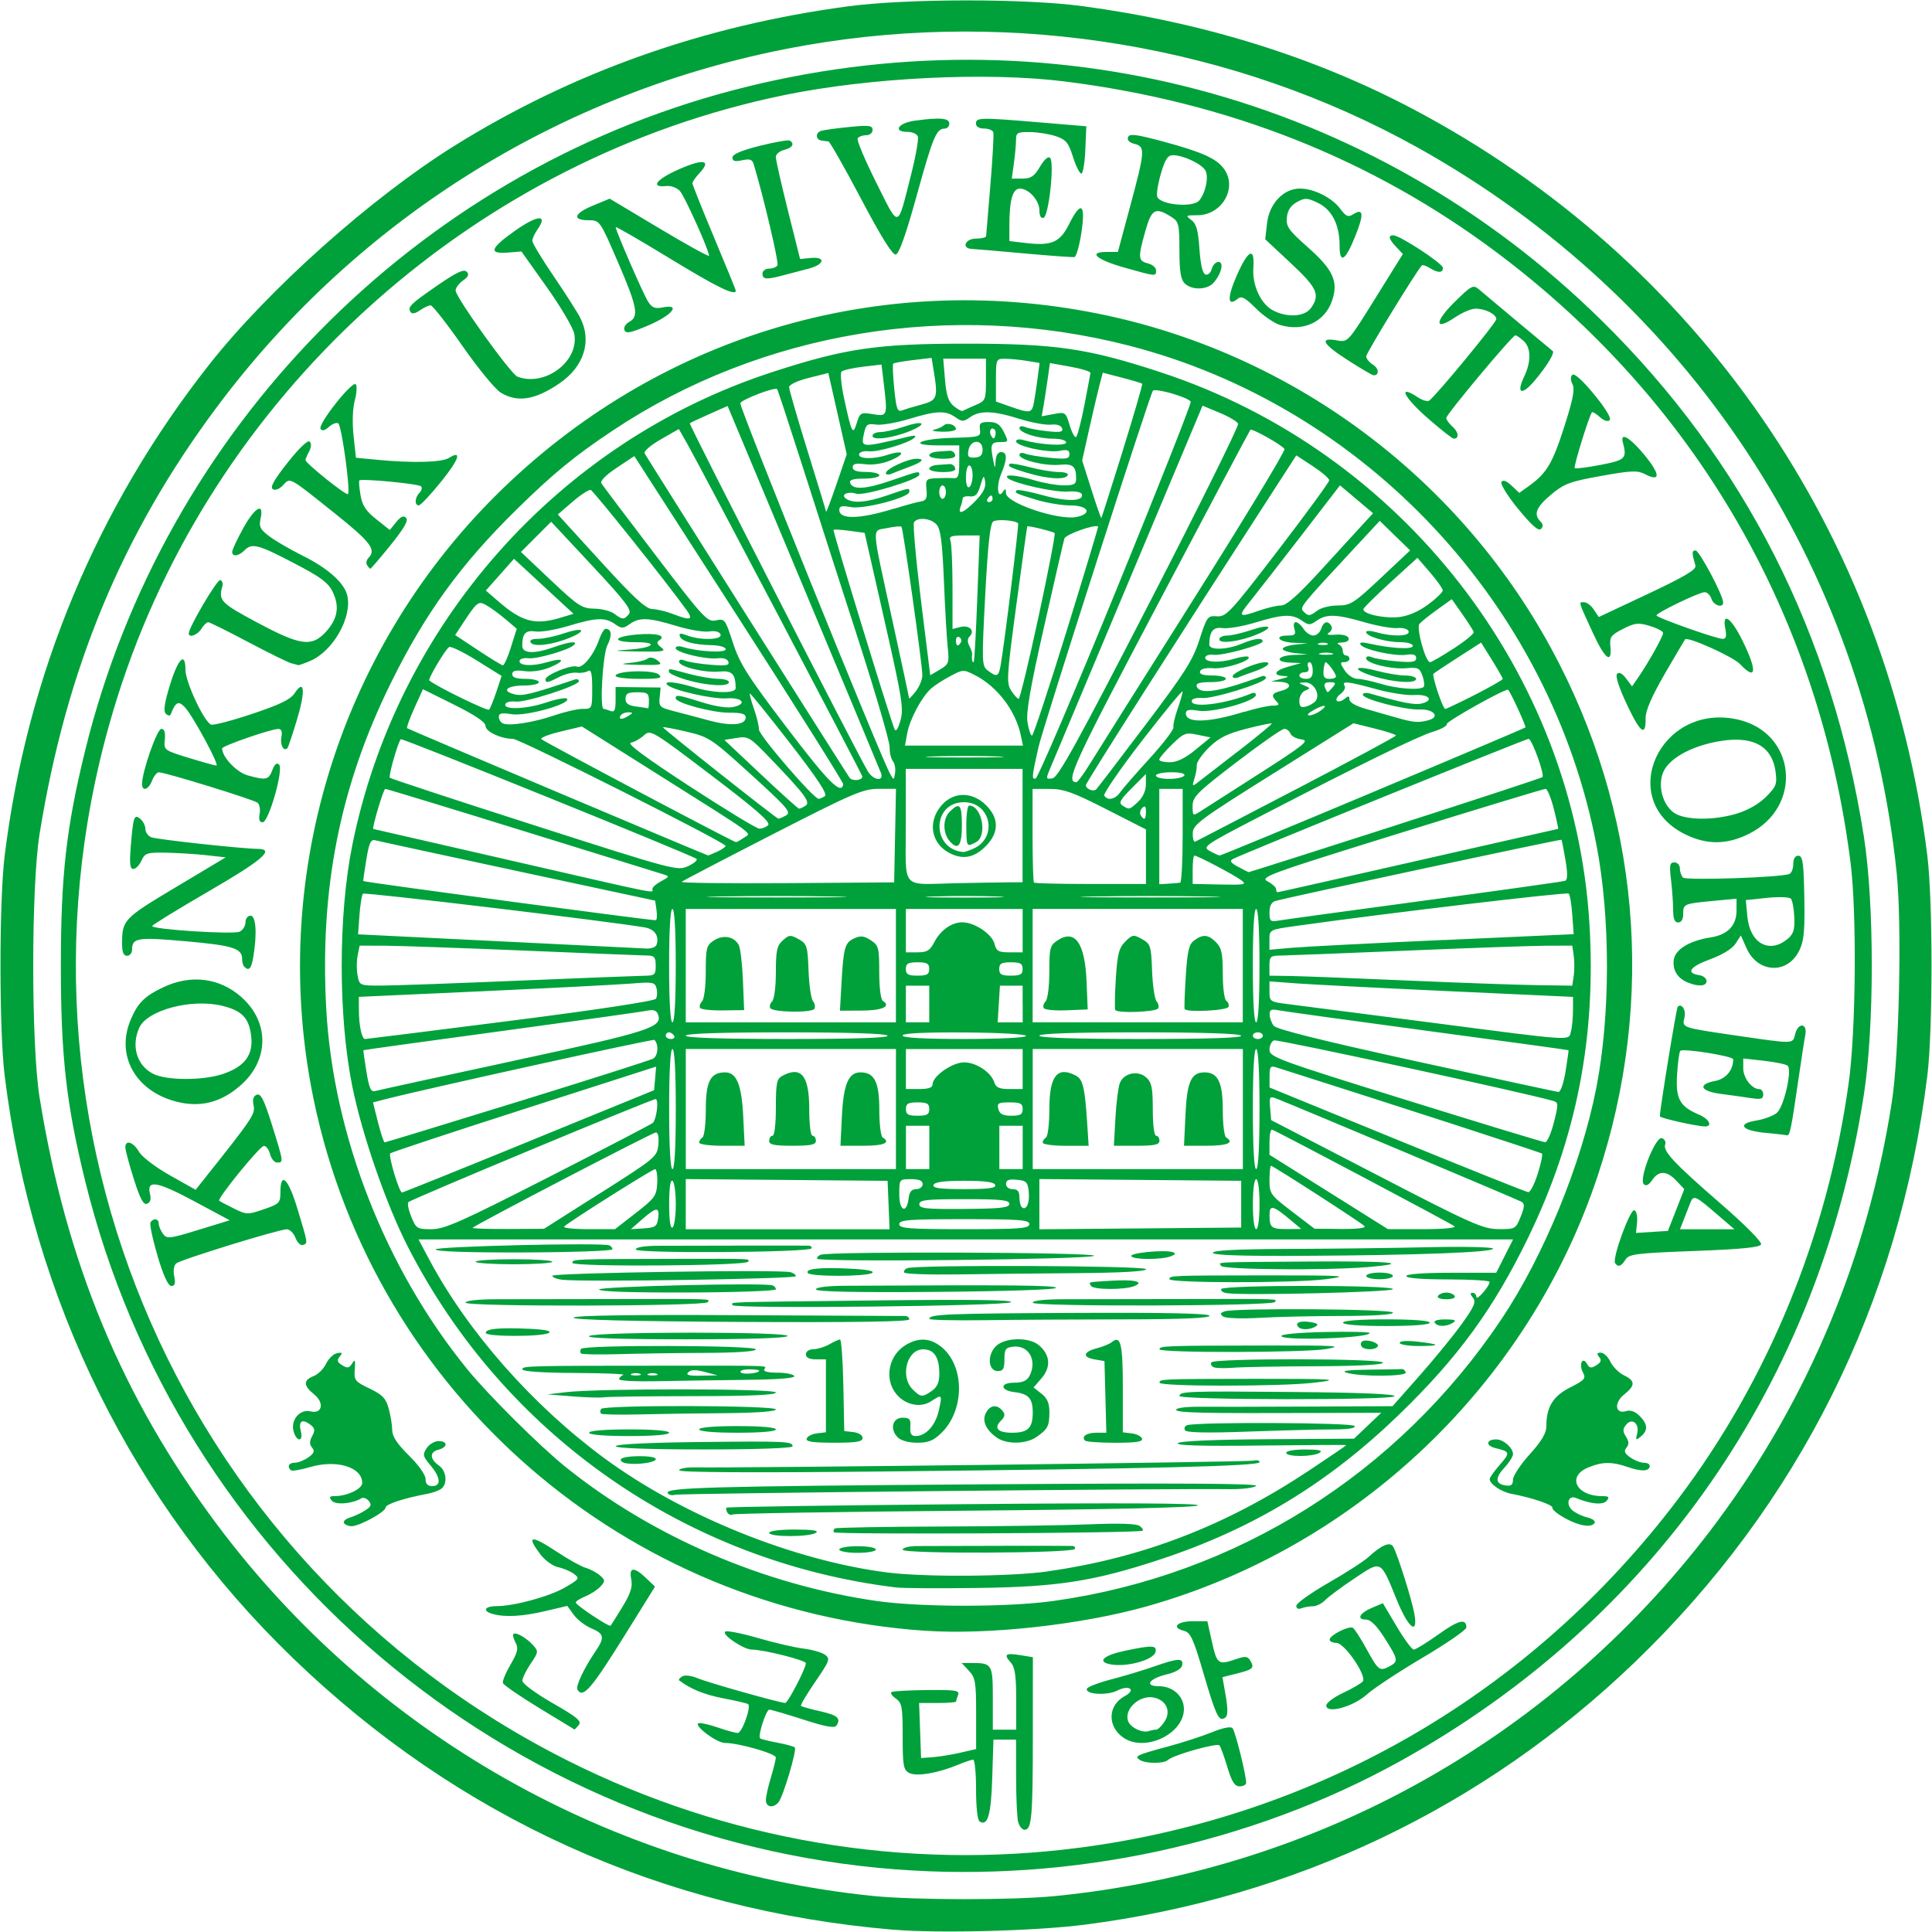 <?xml version="1.0" encoding="UTF-8" standalone="no"?>
<!-- Created with Inkscape (http://www.inkscape.org/) -->

<svg
   xmlns:dc="http://purl.org/dc/elements/1.1/"
   xmlns:cc="http://creativecommons.org/ns#"
   xmlns:rdf="http://www.w3.org/1999/02/22-rdf-syntax-ns#"
   xmlns:svg="http://www.w3.org/2000/svg"
   xmlns="http://www.w3.org/2000/svg"
   xmlns:sodipodi="http://sodipodi.sourceforge.net/DTD/sodipodi-0.dtd"
   xmlns:inkscape="http://www.inkscape.org/namespaces/inkscape"
   width="200"
   height="200"
   viewBox="0 0 52.917 52.917"
   version="1.1"
   id="svg881"
   inkscape:version="0.92.4 (5da689c313, 2019-01-14)"
   sodipodi:docname="ku-logo.svg">
  <defs
     id="defs875" />
  <sodipodi:namedview
     id="base"
     pagecolor="#ffffff"
     bordercolor="#666666"
     borderopacity="1.0"
     inkscape:pageopacity="0.0"
     inkscape:pageshadow="2"
     inkscape:zoom="2.8"
     inkscape:cx="72.299294"
     inkscape:cy="98.697799"
     inkscape:document-units="px"
     inkscape:current-layer="layer1"
     showgrid="false"
     units="px"
     inkscape:window-width="1680"
     inkscape:window-height="987"
     inkscape:window-x="-8"
     inkscape:window-y="-8"
     inkscape:window-maximized="1" />
  <g
     inkscape:label="1. réteg"
     inkscape:groupmode="layer"
     id="layer1"
     transform="translate(168.658,-53.815)">
    <path
       style="fill:#00a13a;fill-opacity:1;stroke-width:1"
       d="m -144.181,106.67 c -6.334,-0.534 -11.919,-3.06 -16.462,-7.447 -4.368,-4.217 -7.127,-9.795 -7.887,-15.943 -0.153,-1.237 -0.153,-4.793 0,-6.03 0.612,-4.949 2.527,-9.547 5.603,-13.45 1.62,-2.055 4.449,-4.58 6.716,-5.992 3.239,-2.018 6.82,-3.288 10.768,-3.818 1.61,-0.216 4.861,-0.219 6.441,-0.006 3.313,0.447 6.341,1.39 9.045,2.818 7.811,4.124 12.998,11.654 14.088,20.448 0.153,1.238 0.153,4.792 0,6.03 -0.772,6.234 -3.527,11.752 -8.021,16.071 -4.137,3.975 -9.307,6.441 -15.054,7.18 -1.344,0.173 -3.994,0.243 -5.235,0.138 z m 4.409,-0.921 c 7.271,-0.718 13.803,-4.414 18.154,-10.271 2.498,-3.363 4.118,-7.252 4.775,-11.466 0.203,-1.303 0.28,-4.861 0.136,-6.272 -0.861,-8.407 -5.704,-15.747 -13.114,-19.879 -5.015,-2.796 -11.038,-3.804 -16.765,-2.806 -6.477,1.129 -12.222,4.661 -16.146,9.928 -2.584,3.468 -4.113,7.154 -4.842,11.674 -0.232,1.441 -0.232,5.777 0,7.218 0.729,4.521 2.26,8.211 4.843,11.674 4.296,5.761 10.816,9.459 17.972,10.195 1.132,0.116 3.833,0.119 4.986,0.005 z m -4.338,-0.731 c -10.657,-0.817 -19.662,-8.461 -22.216,-18.859 -0.518,-2.107 -0.665,-3.415 -0.665,-5.893 0,-2.478 0.148,-3.786 0.665,-5.893 2.16,-8.795 9.03,-15.798 17.742,-18.085 8.573,-2.251 17.494,0.111 23.788,6.299 3.912,3.846 6.326,8.599 7.192,14.161 0.285,1.829 0.284,5.187 -0.001,7.035 -1.22,7.895 -5.765,14.428 -12.711,18.274 -4.098,2.269 -9.023,3.326 -13.793,2.96 z m 5.017,-0.594 c 6.568,-0.858 12.386,-4.246 16.391,-9.543 2.478,-3.277 4.104,-7.244 4.681,-11.417 0.197,-1.424 0.223,-4.65 0.048,-6.03 -0.859,-6.789 -4.252,-12.635 -9.7,-16.712 -3.422,-2.561 -7.361,-4.118 -11.832,-4.677 -2.122,-0.265 -5.326,-0.108 -7.679,0.376 -8.378,1.724 -15.4,7.952 -18.123,16.075 -3.867,11.537 1.319,24.085 12.211,29.548 4.338,2.176 9.216,3.005 14.001,2.379 z m -1.678,-0.7 c -0.03,-0.113 -0.056,-0.668 -0.056,-1.233 l -0.001,-1.028 h -0.31 -0.31 l -0.033,1.047 c -0.032,1.019 -0.123,1.333 -0.344,1.197 -0.06,-0.037 -0.099,-0.389 -0.099,-0.878 0,-0.449 -0.036,-0.817 -0.08,-0.817 -0.044,0 -0.225,0.061 -0.403,0.135 -0.561,0.235 -1.15,0.334 -1.348,0.229 -0.159,-0.085 -0.179,-0.196 -0.179,-1.001 0,-0.812 -0.019,-0.919 -0.189,-1.038 -0.104,-0.073 -0.156,-0.153 -0.114,-0.178 0.042,-0.025 0.48,-0.049 0.975,-0.054 0.781,-0.008 0.893,0.011 0.845,0.135 -0.03,0.079 -0.055,0.16 -0.055,0.181 0,0.021 -0.228,0.038 -0.506,0.038 h -0.506 l 0.027,0.754 0.027,0.754 0.32,-0.023 c 0.176,-0.013 0.515,-0.068 0.754,-0.123 l 0.434,-0.1 v -0.967 c 0,-0.867 -0.021,-0.989 -0.199,-1.179 l -0.199,-0.211 h 0.283 c 0.553,0 0.572,0.032 0.572,0.969 v 0.858 h 0.32 0.32 v -0.838 c 0,-0.653 -0.034,-0.875 -0.152,-1.006 -0.199,-0.22 -0.139,-0.264 0.271,-0.197 l 0.338,0.055 -0.001,2.158 c -0.001,2.232 -0.031,2.569 -0.227,2.569 -0.064,0 -0.141,-0.092 -0.171,-0.206 z m -6.91,-0.602 c 0,-0.092 0.061,-0.37 0.136,-0.617 0.075,-0.247 0.137,-0.495 0.137,-0.552 10e-4,-0.107 -1.018,-0.399 -1.392,-0.399 -0.246,0 -0.936,-0.538 -0.697,-0.544 0.082,-0.002 0.323,0.058 0.537,0.133 0.214,0.075 0.443,0.137 0.51,0.137 0.114,0 0.369,-0.704 0.285,-0.788 -0.021,-0.021 -0.324,-0.093 -0.673,-0.159 -0.523,-0.1 -0.9,-0.252 -1.217,-0.492 -0.024,-0.018 0.013,-0.067 0.081,-0.109 0.073,-0.045 0.249,-0.024 0.426,0.05 0.294,0.123 2.256,0.676 2.397,0.676 0.073,0 0.566,-0.948 0.566,-1.088 0,-0.081 -1.157,-0.373 -1.478,-0.373 -0.229,0 -0.848,-0.42 -0.728,-0.494 0.051,-0.031 0.455,0.049 0.898,0.178 0.443,0.129 1.001,0.259 1.24,0.288 0.239,0.029 0.506,0.106 0.593,0.17 0.147,0.107 0.126,0.165 -0.268,0.739 -0.235,0.342 -0.411,0.639 -0.391,0.66 0.021,0.021 0.252,0.086 0.514,0.145 0.486,0.11 0.585,0.193 0.461,0.39 -0.053,0.083 -0.279,0.044 -0.912,-0.16 -0.463,-0.149 -0.881,-0.271 -0.93,-0.271 -0.089,0 -0.32,0.719 -0.253,0.786 0.02,0.02 0.23,0.073 0.467,0.117 0.237,0.044 0.454,0.104 0.483,0.132 0.064,0.064 -0.316,1.343 -0.446,1.501 -0.14,0.17 -0.345,0.138 -0.345,-0.054 z m 12.641,-0.905 c -0.087,-0.289 -0.185,-0.557 -0.217,-0.596 -0.063,-0.077 -1.27,0.264 -1.411,0.399 -0.11,0.104 -0.604,0.105 -0.768,0.001 -0.164,-0.104 -0.096,-0.137 0.763,-0.368 0.402,-0.108 0.947,-0.285 1.212,-0.393 0.296,-0.121 0.512,-0.164 0.561,-0.111 0.074,0.079 0.374,1.279 0.374,1.497 0,0.053 -0.08,0.096 -0.178,0.096 -0.137,0 -0.214,-0.12 -0.337,-0.525 z m -2.851,-0.809 c -0.446,-0.313 -0.425,-0.889 0.043,-1.139 0.319,-0.171 0.119,-0.316 -0.207,-0.15 -0.28,0.143 -0.885,0.107 -0.833,-0.049 0.017,-0.051 0.317,-0.166 0.666,-0.257 0.35,-0.091 0.879,-0.25 1.175,-0.354 0.657,-0.23 0.808,-0.237 0.769,-0.034 -0.019,0.099 -0.178,0.192 -0.434,0.254 -0.478,0.116 -0.61,0.321 -0.207,0.321 0.387,0 0.688,0.273 0.688,0.624 0,0.686 -1.075,1.193 -1.66,0.783 z m 0.904,-0.219 c 0.045,0 0.147,-0.1 0.227,-0.222 0.179,-0.274 0.056,-0.57 -0.273,-0.652 -0.395,-0.099 -0.853,0.31 -0.724,0.647 0.067,0.174 0.387,0.326 0.565,0.267 0.067,-0.022 0.158,-0.04 0.203,-0.04 z m -16.906,-0.594 c -0.527,-0.321 -0.972,-0.628 -0.99,-0.681 -0.018,-0.053 0.076,-0.281 0.208,-0.507 0.197,-0.336 0.222,-0.444 0.138,-0.601 -0.056,-0.105 -0.082,-0.211 -0.057,-0.236 0.063,-0.063 0.353,0.102 0.539,0.309 0.149,0.164 0.145,0.19 -0.07,0.506 -0.124,0.183 -0.226,0.394 -0.226,0.468 0,0.074 0.371,0.348 0.826,0.608 0.675,0.387 0.807,0.496 0.72,0.601 -0.059,0.07 -0.112,0.126 -0.118,0.123 -0.006,-0.003 -0.443,-0.268 -0.969,-0.589 z m 18.223,-0.865 c -0.304,-1.042 -0.376,-1.201 -0.565,-1.249 -0.349,-0.088 -0.183,-0.261 0.249,-0.261 h 0.397 l 0.127,0.571 c 0.135,0.607 0.175,0.636 0.659,0.467 0.239,-0.083 0.313,-0.079 0.378,0.023 0.136,0.215 0.097,0.257 -0.334,0.366 l -0.417,0.105 0.067,0.376 c 0.105,0.592 0.093,0.734 -0.065,0.766 -0.116,0.024 -0.22,-0.221 -0.495,-1.164 z m 3.338,0.798 c 0,-0.071 0.207,-0.226 0.46,-0.345 0.253,-0.118 0.495,-0.259 0.539,-0.313 0.122,-0.15 -0.499,-1.057 -0.723,-1.057 -0.101,0 -0.184,-0.04 -0.184,-0.089 0,-0.119 0.531,-0.389 0.637,-0.323 0.046,0.028 0.219,0.297 0.384,0.598 0.317,0.577 0.35,0.601 0.629,0.451 0.239,-0.128 0.227,-0.188 -0.146,-0.772 -0.219,-0.343 -0.383,-0.504 -0.51,-0.504 -0.267,0 -0.172,-0.179 0.172,-0.324 l 0.293,-0.123 0.377,0.635 c 0.207,0.349 0.419,0.635 0.469,0.635 0.051,0 0.355,-0.187 0.675,-0.416 0.554,-0.395 0.765,-0.447 0.765,-0.188 0,0.064 -0.537,0.434 -1.194,0.823 -0.657,0.389 -1.345,0.843 -1.53,1.01 -0.377,0.339 -1.113,0.54 -1.113,0.303 z m -20.509,-0.432 c -0.057,-0.092 0.173,-0.58 0.495,-1.054 0.256,-0.376 0.237,-0.48 -0.116,-0.627 -0.167,-0.07 -0.384,-0.237 -0.481,-0.371 l -0.177,-0.244 -0.592,0.14 c -0.626,0.148 -1.099,0.175 -1.437,0.085 -0.305,-0.082 -0.249,-0.216 0.091,-0.218 0.495,-0.002 1.458,-0.267 1.887,-0.518 0.384,-0.225 0.396,-0.244 0.23,-0.367 -0.096,-0.071 -0.29,-0.153 -0.431,-0.182 -0.141,-0.029 -0.357,-0.184 -0.48,-0.346 -0.406,-0.533 -0.269,-0.55 0.474,-0.058 0.295,0.195 0.639,0.385 0.764,0.422 0.126,0.037 0.301,0.131 0.389,0.208 0.147,0.129 0.148,0.155 0.016,0.301 -0.08,0.088 -0.265,0.209 -0.412,0.27 -0.147,0.061 -0.267,0.137 -0.267,0.17 0,0.071 0.916,0.68 0.955,0.635 0.015,-0.017 0.161,-0.249 0.323,-0.515 0.225,-0.368 0.283,-0.549 0.242,-0.754 -0.068,-0.339 0.074,-0.352 0.405,-0.035 l 0.245,0.235 -0.777,1.25 c -0.967,1.556 -1.193,1.82 -1.346,1.573 z m 14.543,-0.707 c -0.305,-0.079 -0.102,-0.243 0.445,-0.358 0.751,-0.158 0.881,-0.155 0.846,0.024 -0.047,0.237 -0.856,0.447 -1.291,0.334 z m -4.997,-0.906 c -8.232,-0.551 -15.09,-6.493 -16.767,-14.529 -1.249,-5.982 0.635,-12.242 4.985,-16.57 4.378,-4.356 10.471,-6.193 16.501,-4.977 5.26,1.061 9.82,4.426 12.392,9.145 2.438,4.474 2.896,9.627 1.286,14.47 -1.895,5.701 -6.569,10.162 -12.354,11.792 -1.783,0.502 -4.323,0.783 -6.042,0.668 z m 3.485,-0.817 c 5.012,-0.699 9.432,-3.477 12.273,-7.714 1.161,-1.732 2.196,-4.257 2.604,-6.355 0.384,-1.974 0.386,-4.632 0.005,-6.621 -1.263,-6.603 -6.332,-12.025 -12.802,-13.693 -4.861,-1.253 -10.06,-0.398 -14.147,2.326 -1.049,0.699 -1.637,1.183 -2.64,2.169 -1.539,1.513 -2.504,2.848 -3.448,4.769 -1.383,2.815 -1.935,5.607 -1.758,8.885 0.188,3.471 1.621,7.135 3.868,9.891 0.577,0.708 1.988,2.109 2.694,2.676 2.375,1.907 5.409,3.215 8.495,3.664 1.212,0.176 3.603,0.177 4.856,0.003 z m -4.308,-0.371 c -5.752,-0.703 -10.74,-4.186 -13.373,-9.34 -0.591,-1.157 -1.254,-3.072 -1.519,-4.391 -0.385,-1.912 -0.385,-4.681 0,-6.593 1.22,-6.059 5.65,-11.056 11.491,-12.96 2.004,-0.654 2.882,-0.783 5.321,-0.783 2.455,0 3.342,0.13 5.329,0.783 6.612,2.171 11.328,8.234 11.745,15.101 0.189,3.102 -0.352,5.872 -1.678,8.601 -0.95,1.954 -1.916,3.28 -3.535,4.847 -1.949,1.886 -4.013,3.136 -6.566,3.975 -1.803,0.593 -2.785,0.745 -4.974,0.774 -1.055,0.014 -2.063,0.008 -2.238,-0.014 z m 4.174,-0.444 c 2.582,-0.367 4.868,-1.249 7.132,-2.753 0.565,-0.375 1.028,-0.691 1.028,-0.701 3e-5,-0.01 -1.059,-0.005 -2.353,0.011 -1.606,0.02 -2.323,-9.6e-4 -2.26,-0.065 0.058,-0.058 0.984,-0.099 2.459,-0.108 l 2.367,-0.015 0.373,-0.355 0.373,-0.355 -1.736,0.006 c -3.213,0.012 -3.883,-0.003 -3.883,-0.09 0,-0.047 0.278,-0.083 0.617,-0.08 0.339,0.003 1.673,5.51e-4 2.964,-0.005 l 2.347,-0.011 0.747,-0.845 c 0.411,-0.465 0.932,-1.103 1.157,-1.418 0.336,-0.47 0.389,-0.597 0.297,-0.708 -0.078,-0.094 -0.081,-0.135 -0.01,-0.135 0.057,0 0.103,0.051 0.105,0.114 0.002,0.117 0.358,-0.288 0.361,-0.411 0.001,-0.038 -0.512,-0.069 -1.14,-0.069 -0.7,0 -1.142,-0.035 -1.142,-0.091 0,-0.056 0.472,-0.091 1.232,-0.091 h 1.232 l 0.231,-0.457 0.231,-0.457 h -14.99 -14.99 l 0.296,0.555 c 1.051,1.972 2.819,3.98 4.778,5.426 2.145,1.584 5.195,2.817 7.774,3.143 1.027,0.13 3.385,0.113 4.402,-0.032 z m -5.727,-0.595 c 0,-0.05 0.226,-0.091 0.502,-0.091 0.276,0 0.502,0.041 0.502,0.091 0,0.05 -0.226,0.091 -0.502,0.091 -0.276,0 -0.502,-0.041 -0.502,-0.091 z m 1.736,0.006 c 0,-0.054 0.175,-0.099 0.388,-0.101 0.815,-0.006 4.14,-0.009 4.254,-0.003 0.066,0.003 0.098,0.041 0.072,0.083 -0.073,0.119 -4.714,0.139 -4.714,0.021 z m -3.655,-0.463 c 0,-0.053 0.296,-0.091 0.708,-0.09 0.491,9.71e-4 0.666,0.029 0.571,0.09 -0.182,0.118 -1.279,0.118 -1.279,0 z m 1.772,-0.016 c -0.021,-0.034 -0.008,-0.082 0.031,-0.105 0.038,-0.023 1.365,-0.047 2.948,-0.052 1.583,-0.005 3.412,-0.033 4.066,-0.061 0.735,-0.032 1.239,-0.016 1.322,0.041 0.074,0.051 0.115,0.111 0.091,0.134 -0.07,0.069 -8.416,0.111 -8.458,0.043 z m -2.916,-0.537 c -0.034,-0.054 -0.044,-0.116 -0.023,-0.137 0.021,-0.021 2.954,-0.064 6.519,-0.095 4.327,-0.038 6.451,-0.027 6.39,0.034 -0.058,0.058 -2.375,0.111 -6.378,0.145 -3.457,0.029 -6.322,0.076 -6.366,0.103 -0.044,0.027 -0.107,0.005 -0.141,-0.05 z m -1.634,-0.531 c -0.097,-0.158 1.122,-0.192 8.717,-0.245 5.356,-0.037 7.498,-0.024 7.4,0.045 -0.075,0.054 -0.404,0.093 -0.731,0.088 -1.468,-0.023 -15.045,0.114 -15.181,0.153 -0.084,0.024 -0.176,0.005 -0.205,-0.042 z m 0.312,-0.628 c 0,-0.049 0.195,-0.085 0.434,-0.081 1.259,0.022 15.167,-0.146 15.303,-0.184 0.088,-0.025 0.16,-0.006 0.16,0.042 0,0.107 -2.922,0.179 -10.347,0.255 -3.568,0.037 -5.55,0.025 -5.55,-0.032 z m -1.44,-0.191 c -0.114,-0.016 -0.183,-0.068 -0.154,-0.114 0.067,-0.109 0.955,-0.112 0.955,-0.003 0,0.091 -0.485,0.163 -0.801,0.118 z m 18.068,-0.29 c 0,-0.051 0.235,-0.091 0.525,-0.09 0.373,9.94e-4 0.486,0.027 0.388,0.09 -0.181,0.117 -0.914,0.117 -0.914,0 z m -18.364,-0.18 c 0,-0.054 0.888,-0.098 2.27,-0.114 2.385,-0.027 2.573,-0.019 2.573,0.118 0,0.05 -0.996,0.085 -2.421,0.085 -1.497,0 -2.421,-0.034 -2.421,-0.088 z m 5.23,-0.209 c 0.021,-0.063 0.147,-0.127 0.282,-0.143 l 0.244,-0.029 v -0.999 -0.999 h -0.274 c -0.183,0 -0.274,-0.046 -0.274,-0.137 0,-0.08 0.085,-0.138 0.206,-0.14 0.113,-0.002 0.308,-0.062 0.434,-0.134 0.126,-0.072 0.258,-0.132 0.294,-0.134 0.036,-0.002 0.077,0.562 0.091,1.253 l 0.025,1.256 0.251,0.029 c 0.144,0.017 0.251,0.085 0.251,0.16 0,0.104 -0.164,0.131 -0.784,0.131 -0.586,0 -0.775,-0.029 -0.747,-0.114 z m 2.492,-0.034 c -0.223,-0.223 -0.144,-0.537 0.135,-0.537 0.192,0 0.226,0.04 0.211,0.251 -0.013,0.189 0.024,0.251 0.15,0.251 0.277,0 0.543,-0.297 0.632,-0.708 0.095,-0.438 0.09,-0.443 -0.216,-0.243 -0.291,0.191 -0.717,0.097 -0.959,-0.21 -0.329,-0.418 -0.198,-1.058 0.272,-1.336 0.349,-0.206 0.657,-0.191 0.959,0.046 0.654,0.515 0.661,1.732 0.014,2.365 -0.217,0.213 -0.357,0.269 -0.663,0.269 -0.236,0 -0.445,-0.058 -0.536,-0.148 z m 0.937,-1.273 c 0.144,-0.101 0.203,-0.235 0.203,-0.463 0,-0.459 -0.142,-0.674 -0.445,-0.674 -0.443,0 -0.637,0.745 -0.286,1.096 0.22,0.22 0.267,0.224 0.528,0.04 z m 1.777,1.28 c -0.303,-0.212 -0.412,-0.463 -0.295,-0.681 0.114,-0.213 0.299,-0.236 0.449,-0.055 0.082,0.098 0.072,0.161 -0.04,0.273 -0.206,0.206 -0.089,0.33 0.31,0.33 0.43,0 0.561,-0.13 0.561,-0.555 0,-0.383 -0.115,-0.512 -0.495,-0.556 -0.4,-0.046 -0.415,-0.259 -0.018,-0.259 0.227,0 0.353,-0.053 0.419,-0.177 0.227,-0.423 -0.012,-0.86 -0.442,-0.81 -0.208,0.024 -0.24,0.07 -0.24,0.348 0,0.259 -0.035,0.32 -0.183,0.32 -0.263,0 -0.296,-0.435 -0.051,-0.68 0.242,-0.242 0.907,-0.258 1.179,-0.028 0.307,0.26 0.336,0.596 0.078,0.897 l -0.224,0.26 0.217,0.171 c 0.159,0.125 0.217,0.261 0.216,0.507 -0.001,0.383 -0.047,0.468 -0.362,0.684 -0.282,0.193 -0.811,0.2 -1.078,0.013 z m 2.418,0.083 c -0.111,-0.111 0.04,-0.216 0.311,-0.216 h 0.272 l -0.026,-0.981 -0.026,-0.981 -0.269,-0.046 c -0.347,-0.06 -0.316,-0.208 0.063,-0.306 0.164,-0.042 0.347,-0.118 0.408,-0.168 0.242,-0.2 0.301,0.043 0.301,1.249 v 1.222 l 0.244,0.029 c 0.134,0.016 0.261,0.08 0.282,0.143 0.028,0.085 -0.157,0.114 -0.731,0.114 -0.423,0 -0.795,-0.026 -0.827,-0.058 z m -13.585,-0.216 c 0,-0.056 0.426,-0.091 1.096,-0.091 0.67,0 1.096,0.035 1.096,0.091 0,0.056 -0.426,0.091 -1.096,0.091 -0.67,0 -1.096,-0.035 -1.096,-0.091 z m 3.015,-0.091 c 0,-0.056 0.411,-0.091 1.051,-0.091 0.64,0 1.051,0.036 1.051,0.091 0,0.056 -0.411,0.091 -1.051,0.091 -0.64,0 -1.051,-0.036 -1.051,-0.091 z m 13.308,0.024 c -0.033,-0.053 -0.008,-0.115 0.054,-0.138 0.248,-0.093 4.53,-0.075 4.588,0.02 0.039,0.063 -0.171,0.095 -0.617,0.095 -0.372,0 -1.416,0.027 -2.321,0.06 -1.11,0.04 -1.664,0.028 -1.704,-0.036 z m -15.996,-0.458 c -0.026,-0.026 -0.026,-0.083 0.001,-0.126 0.07,-0.114 4.789,-0.101 4.789,0.013 0,0.056 -0.532,0.095 -1.393,0.102 -0.766,0.005 -1.833,0.021 -2.371,0.035 -0.538,0.013 -0.999,0.003 -1.025,-0.023 z m -0.783,-0.471 -0.685,-0.054 0.502,-0.06 c 0.901,-0.108 5.756,-0.102 5.756,0.008 0,0.068 -0.701,0.099 -2.261,0.1 -1.244,7.23e-4 -2.343,0.015 -2.444,0.031 -0.1,0.016 -0.491,0.005 -0.868,-0.024 z m 16.628,-0.009 c 0,-0.129 0.205,-0.136 3.087,-0.111 1.908,0.017 2.84,0.056 2.801,0.118 -0.068,0.11 -5.889,0.103 -5.889,-0.008 z m -0.548,-0.365 c 0,-0.102 0.034,-0.103 2.65,-0.106 2.14,-0.002 2.385,0.015 1.553,0.109 -0.935,0.105 -4.203,0.103 -4.203,-0.003 z m -14.801,-0.093 c 0,-0.041 0.051,-0.096 0.114,-0.121 0.063,-0.025 -0.533,-0.049 -1.325,-0.053 -0.894,-0.004 -1.439,-0.042 -1.439,-0.099 0,-0.096 0.122,-0.099 4.02,-0.1 2.871,-0.001 2.671,-0.009 2.604,0.1 -0.034,0.056 0.104,0.091 0.355,0.091 0.226,0 0.437,0.041 0.468,0.091 0.037,0.059 -0.437,0.097 -1.342,0.106 -0.769,0.009 -1.861,0.025 -2.427,0.037 -0.565,0.012 -1.028,-0.012 -1.028,-0.053 z m 0.571,-0.151 c -0.063,-0.025 -0.166,-0.025 -0.228,0 -0.063,0.025 -0.011,0.046 0.114,0.046 0.126,0 0.177,-0.021 0.114,-0.046 z m 0.457,0 c -0.063,-0.025 -0.166,-0.025 -0.228,0 -0.063,0.025 -0.011,0.046 0.114,0.046 0.126,0 0.177,-0.021 0.114,-0.046 z m 1.317,-0.051 c -0.249,-0.066 -0.38,-0.063 -0.452,0.01 -0.075,0.075 0.017,0.1 0.35,0.093 l 0.452,-0.01 z m 1.492,-0.036 c 0,-0.019 -0.126,-0.035 -0.279,-0.035 -0.154,0 -0.257,0.036 -0.231,0.079 0.046,0.074 0.51,0.033 0.51,-0.044 z m 16.08,0.056 c -0.152,-0.049 0.053,-0.076 0.617,-0.082 0.465,-0.005 0.875,-0.012 0.911,-0.016 0.036,-0.004 0.081,0.037 0.099,0.091 0.039,0.116 -1.27,0.121 -1.627,0.006 z m -3.632,-0.15 c -0.063,-0.027 -0.092,-0.086 -0.063,-0.132 0.073,-0.118 4.7,-0.11 4.7,0.008 0,0.058 -0.682,0.094 -1.85,0.098 -1.018,0.003 -2.035,0.022 -2.261,0.041 -0.226,0.019 -0.463,0.012 -0.526,-0.014 z m -17.329,-0.376 c -0.026,-0.026 -0.026,-0.083 0.001,-0.126 0.07,-0.114 4.789,-0.101 4.789,0.013 0,0.057 -0.529,0.094 -1.393,0.097 -0.766,0.003 -1.833,0.019 -2.371,0.035 -0.538,0.016 -0.999,0.008 -1.025,-0.019 z m 15.845,-0.113 c 0,-0.096 0.126,-0.101 2.969,-0.105 1.894,-0.003 2.078,0.009 1.599,0.096 -0.554,0.102 -4.568,0.11 -4.568,0.009 z m 5.531,-0.085 c -0.029,-0.047 -0.018,-0.107 0.024,-0.133 0.117,-0.073 0.479,0.045 0.422,0.137 -0.066,0.107 -0.38,0.104 -0.447,-0.004 z m 1.047,-0.093 c 0,-0.051 0.199,-0.065 0.48,-0.033 0.649,0.073 0.664,0.12 0.038,0.12 -0.285,0 -0.518,-0.039 -0.518,-0.087 z m -22.201,-0.187 c 0.189,-0.122 5.512,-0.122 5.436,0 -0.036,0.058 -1.073,0.091 -2.815,0.09 -1.815,-9.27e-4 -2.711,-0.032 -2.621,-0.09 z m 18.961,0.005 c -0.032,-0.052 0.436,-0.097 1.182,-0.114 0.68,-0.015 1.236,-0.003 1.236,0.027 -3.6e-4,0.138 -2.335,0.222 -2.418,0.087 z m -21.793,-0.09 c 0,-0.115 0.365,-0.149 1.181,-0.113 0.447,0.02 0.634,0.059 0.548,0.113 -0.173,0.109 -1.729,0.109 -1.729,-2.91e-4 z m 22.265,-0.156 c -0.117,-0.117 0.027,-0.184 0.307,-0.143 0.203,0.03 0.251,0.065 0.164,0.12 -0.147,0.093 -0.389,0.105 -0.471,0.023 z m 1.216,-0.124 c 0,-0.056 0.457,-0.091 1.188,-0.091 0.731,0 1.188,0.035 1.188,0.091 0,0.056 -0.457,0.091 -1.188,0.091 -0.731,0 -1.188,-0.035 -1.188,-0.091 z m 2.512,0 c -0.034,-0.055 0.083,-0.091 0.292,-0.09 0.258,0.001 0.313,0.024 0.211,0.09 -0.179,0.115 -0.431,0.115 -0.502,0 z M -152.95,89.905 c 0.02,-0.06 1.581,-0.083 4.5,-0.068 2.458,0.013 4.52,0.023 4.583,0.023 0.063,-3.66e-4 0.114,0.042 0.114,0.093 0,0.063 -1.504,0.085 -4.614,0.069 -3.024,-0.017 -4.603,-0.057 -4.583,-0.117 z m 9.745,0.033 c 1e-4,-0.128 0.482,-0.147 4.007,-0.163 2.51,-0.011 3.668,0.014 3.668,0.079 0,0.064 -0.773,0.097 -2.353,0.098 -1.294,0.001 -3.021,0.011 -3.837,0.023 -0.817,0.011 -1.485,-0.005 -1.485,-0.037 z m 8.055,-0.061 c -0.098,-0.068 -0.092,-0.096 0.03,-0.143 0.259,-0.099 4.614,-0.068 4.614,0.033 0,0.057 -0.526,0.091 -1.393,0.092 -0.766,2.8e-4 -1.784,0.023 -2.261,0.051 -0.477,0.028 -0.923,0.013 -0.99,-0.033 z m -13.446,-0.315 c 4e-5,-0.091 -0.416,-0.077 3.883,-0.128 2.597,-0.031 3.808,-0.016 3.746,0.047 -0.107,0.109 -7.629,0.188 -7.629,0.081 z m -7.309,-0.068 c 0,-0.055 0.338,-0.092 0.845,-0.093 0.465,-4.54e-4 1.893,-0.003 3.175,-0.005 2.835,-0.005 2.671,-0.011 2.612,0.085 -0.071,0.115 -6.632,0.129 -6.632,0.014 z m 15.532,0.001 c 0,-0.057 0.331,-0.094 0.845,-0.094 0.465,-4.54e-4 1.893,-0.003 3.175,-0.005 2.828,-0.005 2.671,-0.011 2.614,0.081 -0.07,0.114 -6.634,0.132 -6.634,0.018 z m 11.101,-0.185 c 0.031,-0.05 0.134,-0.091 0.228,-0.091 0.095,0 0.197,0.041 0.228,0.091 0.033,0.053 -0.062,0.091 -0.228,0.091 -0.167,0 -0.261,-0.038 -0.228,-0.091 z m -5.78,-0.075 c -0.114,-0.016 -0.183,-0.068 -0.154,-0.114 0.072,-0.116 4.701,-0.113 4.701,0.003 0,0.082 -4.053,0.181 -4.547,0.111 z m -17.198,-0.102 c 0,-0.083 4.52,-0.19 4.752,-0.112 0.05,0.017 0.091,0.066 0.091,0.109 0,0.043 -1.09,0.082 -2.421,0.086 -1.548,0.005 -2.421,-0.025 -2.421,-0.083 z m 5.939,-0.002 c 0,-0.058 0.312,-0.096 0.799,-0.099 4.627,-0.026 5.779,-0.014 5.779,0.058 1e-4,0.048 -1.391,0.094 -3.289,0.109 -2.224,0.018 -3.289,-0.004 -3.289,-0.069 z m 7.537,-0.095 c -0.069,-0.112 -0.111,-0.101 0.548,-0.142 0.636,-0.04 0.929,0.027 0.64,0.146 -0.261,0.107 -1.121,0.105 -1.188,-0.003 z m -14.458,-0.166 c -0.163,-0.016 -0.297,-0.066 -0.297,-0.112 0,-0.079 6.159,-0.174 6.51,-0.1 0.088,0.018 0.16,0.069 0.16,0.112 0,0.073 -5.72,0.163 -6.373,0.1 z m 16.605,-0.017 c 0,-0.102 0.034,-0.103 2.65,-0.106 2.137,-0.002 2.366,0.014 1.599,0.109 -0.854,0.106 -4.248,0.103 -4.248,-0.004 z m 5.39,-0.091 c 0,-0.05 0.164,-0.091 0.365,-0.091 0.201,0 0.365,0.041 0.365,0.091 0,0.05 -0.164,0.091 -0.365,0.091 -0.201,0 -0.365,-0.041 -0.365,-0.091 z m -15.297,-0.081 c -0.072,-0.117 0.346,-0.159 1.17,-0.117 0.455,0.023 0.673,0.066 0.594,0.116 -0.165,0.105 -1.699,0.106 -1.764,0.001 z m 2.643,-0.011 c -0.024,-0.039 0.013,-0.093 0.084,-0.12 0.252,-0.097 6.541,-0.071 6.541,0.027 0,0.061 -0.667,0.099 -1.896,0.109 -1.043,0.008 -2.523,0.024 -3.29,0.035 -0.767,0.011 -1.414,-0.012 -1.438,-0.051 z m 8.68,-0.182 c -0.068,-0.111 -0.286,-0.1 2.407,-0.12 2.242,-0.017 2.881,0.044 1.596,0.153 -1.108,0.094 -3.94,0.071 -4.003,-0.033 z m -20.42,-0.114 c 0,-0.038 0.473,-0.069 1.051,-0.069 0.578,0 1.051,0.031 1.051,0.069 0,0.038 -0.473,0.069 -1.051,0.069 -0.578,0 -1.051,-0.031 -1.051,-0.069 z m 2.65,0.031 c 0,-0.104 0.009,-0.105 2.924,-0.11 2.012,-0.004 1.94,-0.007 1.887,0.079 -0.071,0.115 -4.811,0.146 -4.811,0.031 z m 6.707,-0.113 c -0.02,-0.032 0.023,-0.082 0.096,-0.11 0.25,-0.096 7.586,-0.068 7.489,0.029 -0.101,0.101 -7.524,0.18 -7.585,0.081 z m 8.602,-0.07 c -0.055,-0.089 0.913,-0.184 1.13,-0.111 0.099,0.033 0.087,0.06 -0.046,0.113 -0.251,0.098 -1.024,0.098 -1.084,-0.001 z m 2.233,-0.094 c 0,-0.066 0.676,-0.1 2.079,-0.105 1.143,-0.004 2.87,-0.025 3.837,-0.047 0.967,-0.022 1.759,-0.004 1.759,0.039 0,0.102 -2.06,0.18 -5.185,0.197 -1.707,0.009 -2.49,-0.017 -2.49,-0.084 z m -21.288,-0.092 c 0,-0.083 4.52,-0.19 4.752,-0.112 0.05,0.017 0.091,0.066 0.091,0.109 0,0.043 -1.089,0.082 -2.421,0.086 -1.548,0.005 -2.421,-0.025 -2.421,-0.083 z m 5.482,0.002 c 0,-0.061 0.237,-0.1 0.617,-0.101 1.832,-0.006 4.012,-0.008 4.117,-0.003 0.066,0.003 0.1,0.036 0.077,0.074 -0.071,0.115 -4.81,0.144 -4.81,0.03 z m -2.383,-1.982 c 1.537,-0.785 2.82,-1.453 2.851,-1.485 0.106,-0.109 0.169,-0.652 0.076,-0.652 -0.108,0 -6.684,2.74 -6.771,2.822 -0.033,0.031 0.002,0.211 0.078,0.399 0.132,0.325 0.16,0.343 0.555,0.343 0.357,0 0.814,-0.203 3.211,-1.427 z m 1.42,0.434 c 1.507,-0.956 1.55,-0.992 1.582,-1.32 0.02,-0.206 -0.006,-0.337 -0.069,-0.337 -0.088,0 -4.918,2.514 -5.019,2.612 -0.021,0.02 0.411,0.035 0.959,0.032 l 0.997,-0.005 1.549,-0.983 z m 0.963,0.55 c 0.524,-0.407 0.571,-0.473 0.588,-0.822 0.01,-0.209 -0.017,-0.38 -0.059,-0.38 -0.072,0 -2.296,1.402 -2.488,1.569 -0.048,0.041 0.245,0.075 0.652,0.075 h 0.738 l 0.569,-0.442 z m 0.613,0.145 c 0.042,-0.321 -0.042,-0.316 -0.433,0.023 l -0.316,0.275 0.358,-0.023 c 0.315,-0.021 0.362,-0.054 0.391,-0.275 z m 0.484,-0.388 c 0,-0.321 -0.041,-0.608 -0.091,-0.64 -0.058,-0.036 -0.091,0.199 -0.091,0.64 0,0.441 0.034,0.675 0.091,0.64 0.05,-0.031 0.091,-0.319 0.091,-0.64 z m 5.828,0.023 -0.027,-0.662 -2.764,-0.024 -2.764,-0.024 v 0.687 0.687 h 2.791 2.791 z m 3.856,0.525 c 0,-0.117 -0.259,-0.137 -1.782,-0.137 -1.523,0 -1.782,0.02 -1.782,0.137 0,0.117 0.259,0.137 1.782,0.137 1.523,0 1.782,-0.02 1.782,-0.137 z m 5.802,-0.548 v -0.64 l -2.764,-0.024 -2.764,-0.024 v 0.688 0.688 l 2.764,-0.024 2.764,-0.024 z m 0.502,0 c 0,-0.396 -0.039,-0.685 -0.091,-0.685 -0.053,0 -0.091,0.289 -0.091,0.685 0,0.396 0.039,0.685 0.091,0.685 0.053,0 0.091,-0.289 0.091,-0.685 z m 0.868,0.449 c -0.502,-0.421 -0.594,-0.444 -0.594,-0.148 0,0.344 0.052,0.385 0.495,0.381 l 0.373,-0.003 -0.274,-0.23 z m 2.005,0.15 c -0.107,-0.106 -2.5,-1.65 -2.558,-1.65 -0.023,0 -0.042,0.176 -0.042,0.391 0,0.375 0.025,0.41 0.617,0.862 l 0.617,0.471 0.726,0.006 c 0.457,0.004 0.694,-0.026 0.64,-0.08 z m 2.467,0.007 c -0.071,-0.066 -4.753,-2.546 -4.993,-2.646 -0.041,-0.017 -0.074,0.131 -0.074,0.329 v 0.359 l 1.622,1.018 1.622,1.018 0.955,0.001 c 0.55,5.47e-4 0.918,-0.033 0.868,-0.079 z m 1.813,-0.263 c 0.108,-0.269 0.113,-0.357 0.023,-0.408 -0.107,-0.062 -6.249,-2.648 -6.702,-2.822 -0.199,-0.077 -0.209,-0.063 -0.183,0.252 l 0.028,0.333 2.878,1.491 c 2.611,1.353 2.922,1.492 3.348,1.494 0.459,0.003 0.473,-0.005 0.607,-0.34 z m -16.763,-0.51 c 0.02,-0.171 0.082,-0.244 0.206,-0.244 0.097,0 0.177,-0.062 0.177,-0.137 0,-0.096 -0.096,-0.137 -0.32,-0.137 -0.319,0 -0.32,0.001 -0.32,0.419 0,0.461 0.205,0.541 0.257,0.1 z m 2.758,0.159 c 0,-0.105 -0.23,-0.129 -1.233,-0.129 -1.043,0 -1.233,0.021 -1.233,0.139 0,0.118 0.186,0.137 1.233,0.129 0.999,-0.008 1.233,-0.034 1.233,-0.139 z m 0.532,-0.323 c -0.026,-0.274 -0.063,-0.312 -0.326,-0.337 -0.221,-0.021 -0.297,0.008 -0.297,0.114 0,0.082 0.078,0.143 0.183,0.143 0.131,0 0.183,0.061 0.183,0.213 0,0.117 0.028,0.241 0.062,0.276 0.119,0.119 0.225,-0.102 0.195,-0.409 z m -13.688,-1.391 3.426,-1.4 0.028,-0.323 0.028,-0.323 -3.615,1.162 c -1.988,0.639 -3.638,1.185 -3.667,1.214 -0.06,0.06 0.244,1.073 0.322,1.072 0.029,-6.4e-4 1.594,-0.631 3.478,-1.401 z m 27.628,0.891 c 0.088,-0.281 0.141,-0.53 0.117,-0.554 -0.033,-0.033 -4.079,-1.345 -7.28,-2.362 -0.157,-0.05 -0.182,-0.016 -0.182,0.247 v 0.305 l 3.495,1.43 c 1.922,0.787 3.539,1.433 3.592,1.437 0.054,0.004 0.17,-0.223 0.258,-0.504 z m -14.86,0.305 c -0.027,-0.08 -0.281,-0.114 -0.845,-0.114 -0.564,0 -0.818,0.034 -0.845,0.114 -0.029,0.086 0.179,0.114 0.845,0.114 0.666,0 0.874,-0.028 0.845,-0.114 z m -8.748,-2.079 c 0,-1.035 -0.034,-1.645 -0.091,-1.645 -0.058,0 -0.091,0.609 -0.091,1.645 0,1.035 0.034,1.645 0.091,1.645 0.058,0 0.091,-0.609 0.091,-1.645 z m 6.03,0 v -1.645 h -2.878 -2.878 v 1.645 1.645 h 2.878 2.878 z m -5.39,0.919 c 0,-0.047 0.041,-0.111 0.091,-0.142 0.05,-0.031 0.091,-0.377 0.091,-0.768 0,-0.769 0.128,-1.014 0.53,-1.014 0.314,0 0.453,0.34 0.495,1.211 l 0.039,0.799 h -0.623 c -0.343,0 -0.623,-0.039 -0.623,-0.086 z m 1.919,-0.051 c 0,-0.075 0.041,-0.137 0.091,-0.137 0.054,0 0.091,-0.319 0.091,-0.773 0,-0.671 0.023,-0.786 0.177,-0.868 0.519,-0.278 0.737,-0.007 0.737,0.917 0,0.422 0.038,0.724 0.091,0.724 0.05,0 0.091,0.062 0.091,0.137 0,0.109 -0.132,0.137 -0.64,0.137 -0.508,0 -0.64,-0.028 -0.64,-0.137 z m 1.99,-0.662 c 0.043,-0.885 0.18,-1.211 0.51,-1.211 0.383,0 0.515,0.264 0.515,1.03 0,0.383 0.041,0.721 0.091,0.752 0.234,0.145 0.038,0.228 -0.532,0.228 h -0.623 z m 2.395,0.845 v -0.594 h -0.32 -0.32 v 0.594 0.594 h 0.32 0.32 z m 2.558,0 v -0.594 h -0.32 -0.32 v 0.594 0.594 h 0.32 0.32 z m 6.03,-1.051 v -1.645 h -2.878 -2.878 v 1.645 1.645 h 2.878 2.878 z m -5.482,0.919 c 0,-0.047 0.041,-0.111 0.091,-0.142 0.05,-0.031 0.091,-0.38 0.091,-0.775 0,-0.916 0.219,-1.189 0.733,-0.914 0.186,0.099 0.241,0.337 0.303,1.301 l 0.04,0.617 h -0.629 c -0.346,0 -0.629,-0.039 -0.629,-0.086 z m 1.991,-0.668 c 0.023,-0.415 0.077,-0.845 0.119,-0.957 0.105,-0.281 0.497,-0.366 0.726,-0.159 0.149,0.135 0.179,0.283 0.179,0.879 0,0.417 0.038,0.717 0.091,0.717 0.05,0 0.091,0.062 0.091,0.137 0,0.108 -0.13,0.137 -0.624,0.137 h -0.624 z m 1.919,-0.091 c 0.041,-0.908 0.156,-1.165 0.52,-1.165 0.37,0 0.502,0.271 0.502,1.03 0,0.383 0.041,0.721 0.091,0.752 0.234,0.144 0.039,0.228 -0.531,0.228 h -0.622 z m 2.028,-0.16 c 0,-1.035 -0.034,-1.645 -0.091,-1.645 -0.058,0 -0.091,0.609 -0.091,1.645 0,1.035 0.034,1.645 0.091,1.645 0.058,0 0.091,-0.609 0.091,-1.645 z m -20.341,-0.192 c 1.967,-0.608 3.645,-1.143 3.73,-1.188 0.138,-0.074 0.161,-0.39 0.038,-0.514 -0.034,-0.034 -6.276,1.342 -7.377,1.626 l -0.332,0.086 0.138,0.547 c 0.076,0.301 0.158,0.547 0.183,0.547 0.025,0 1.654,-0.497 3.62,-1.105 z m 28.404,0.56 c 0.126,-0.499 0.125,-0.549 -0.012,-0.589 -0.779,-0.226 -7.56,-1.696 -7.654,-1.66 -0.068,0.026 -0.124,0.142 -0.124,0.258 0,0.197 0.235,0.283 3.723,1.368 2.048,0.637 3.769,1.161 3.826,1.163 0.057,0.003 0.165,-0.241 0.24,-0.541 z m -17.108,-0.368 c 0,-0.148 -0.061,-0.183 -0.32,-0.183 -0.259,0 -0.32,0.035 -0.32,0.183 0,0.148 0.061,0.183 0.32,0.183 0.259,0 0.32,-0.035 0.32,-0.183 z m 2.558,0 c 0,-0.152 -0.061,-0.183 -0.357,-0.183 -0.312,0 -0.351,0.023 -0.309,0.183 0.036,0.137 0.125,0.183 0.357,0.183 0.248,0 0.309,-0.036 0.309,-0.183 z m -13.933,-1.324 c 3.744,-0.806 4.081,-0.915 3.943,-1.275 -0.037,-0.097 -0.126,-0.131 -0.264,-0.1 -0.114,0.026 -1.914,0.277 -3.999,0.56 -2.085,0.282 -3.797,0.519 -3.804,0.527 -0.006,0.008 0.03,0.272 0.082,0.587 0.075,0.459 0.123,0.565 0.241,0.531 0.081,-0.023 1.791,-0.396 3.801,-0.829 z m 28.802,0.296 c 0.051,-0.314 0.088,-0.577 0.081,-0.584 -0.006,-0.007 -1.739,-0.245 -3.85,-0.528 -2.11,-0.283 -3.95,-0.538 -4.088,-0.565 -0.201,-0.04 -0.251,-0.017 -0.248,0.117 10e-4,0.092 0.053,0.231 0.114,0.309 0.074,0.095 1.371,0.417 3.903,0.971 2.085,0.456 3.837,0.834 3.893,0.84 0.057,0.006 0.143,-0.242 0.195,-0.56 z m -17.336,0.351 c 0,-0.226 0.539,-0.602 0.863,-0.602 0.332,0 0.74,0.271 0.828,0.551 0.044,0.139 0.139,0.18 0.417,0.18 h 0.359 v -0.548 -0.548 h -1.599 -1.599 v 0.548 0.548 h 0.365 c 0.254,0 0.365,-0.039 0.365,-0.129 z m -11.565,-1.74 c 2.343,-0.298 3.947,-0.541 3.986,-0.604 0.036,-0.058 0.044,-0.187 0.017,-0.287 -0.044,-0.167 -0.102,-0.178 -0.697,-0.129 -0.357,0.029 -2.181,0.123 -4.053,0.209 l -3.403,0.155 0.001,0.372 c 0.001,0.414 0.081,0.783 0.169,0.783 0.032,-2.2e-5 1.822,-0.224 3.979,-0.499 z m 4.484,0.407 c -0.031,-0.05 -0.095,-0.091 -0.142,-0.091 -0.047,0 -0.086,0.041 -0.086,0.091 0,0.05 0.064,0.091 0.142,0.091 0.078,0 0.117,-0.041 0.086,-0.091 z m 5.847,0 c -0.036,-0.058 -1.067,-0.091 -2.792,-0.091 -1.763,0 -2.736,0.032 -2.736,0.091 0,0.059 0.992,0.091 2.792,0.091 1.838,0 2.773,-0.031 2.736,-0.091 z m 3.792,0.007 c 0,-0.048 -0.731,-0.089 -1.69,-0.095 -1.112,-0.007 -1.69,0.022 -1.69,0.084 0,0.062 0.585,0.095 1.69,0.095 0.967,0 1.69,-0.036 1.69,-0.084 z m 5.893,-0.007 c -0.036,-0.058 -1.067,-0.091 -2.792,-0.091 -1.763,0 -2.736,0.032 -2.736,0.091 0,0.059 0.992,0.091 2.792,0.091 1.838,0 2.773,-0.031 2.736,-0.091 z m 0.594,0 c 0,-0.05 -0.062,-0.091 -0.137,-0.091 -0.075,0 -0.137,0.041 -0.137,0.091 0,0.05 0.062,0.091 0.137,0.091 0.075,0 0.137,-0.041 0.137,-0.091 z m 8.439,-0.114 c 0.03,-0.113 0.056,-0.373 0.056,-0.577 l 0.001,-0.371 -3.403,-0.157 c -1.872,-0.086 -3.742,-0.182 -4.157,-0.212 l -0.754,-0.056 v 0.28 c 0,0.272 0.014,0.282 0.525,0.345 0.289,0.036 2.026,0.26 3.86,0.498 4.033,0.524 3.801,0.509 3.871,0.249 z m -24.519,-1.804 c 0,-0.975 -0.034,-1.553 -0.091,-1.553 -0.057,0 -0.091,0.579 -0.091,1.553 0,0.975 0.034,1.553 0.091,1.553 0.057,0 0.091,-0.579 0.091,-1.553 z m 6.03,0 v -1.553 h -2.878 -2.878 v 1.553 1.553 h 2.878 2.878 z m -5.364,1.157 c -0.026,-0.042 -0.001,-0.122 0.054,-0.178 0.057,-0.057 0.102,-0.412 0.102,-0.812 0,-0.653 0.018,-0.722 0.224,-0.857 0.253,-0.166 0.555,-0.11 0.68,0.126 0.045,0.085 0.096,0.52 0.114,0.968 l 0.033,0.814 -0.58,0.008 c -0.319,0.005 -0.601,-0.026 -0.627,-0.068 z m 1.923,0.006 c -0.028,-0.046 -0.005,-0.129 0.051,-0.185 0.057,-0.057 0.102,-0.409 0.102,-0.8 0,-0.59 0.029,-0.725 0.189,-0.869 0.173,-0.156 0.21,-0.159 0.434,-0.034 0.229,0.128 0.247,0.184 0.272,0.861 0.015,0.398 0.07,0.775 0.122,0.838 0.052,0.063 0.069,0.157 0.037,0.209 -0.071,0.114 -1.134,0.097 -1.206,-0.019 z m 1.949,-0.661 c 0.056,-1.001 0.093,-1.133 0.349,-1.249 0.177,-0.081 0.269,-0.07 0.454,0.051 0.216,0.142 0.232,0.202 0.232,0.876 0,0.408 0.042,0.749 0.096,0.783 0.241,0.149 -0.009,0.266 -0.572,0.268 l -0.6,0.003 0.041,-0.731 z m 2.405,0.548 v -0.502 h -0.32 -0.32 v 0.502 0.502 h 0.32 0.32 z m 2.558,0 v -0.502 h -0.311 -0.311 l -0.031,0.503 -0.031,0.503 0.343,-9.2e-5 0.343,-9.1e-5 v -0.502 z m 6.03,-1.051 v -1.553 h -2.878 -2.878 v 1.553 1.553 h 2.878 2.878 z m -5.451,1.164 c -0.028,-0.046 -0.005,-0.129 0.05,-0.185 0.057,-0.057 0.102,-0.412 0.102,-0.812 0,-0.656 0.017,-0.722 0.228,-0.86 0.477,-0.313 0.749,0.076 0.792,1.133 l 0.031,0.76 -0.576,0.024 c -0.317,0.013 -0.599,-0.014 -0.627,-0.059 z m 1.958,0.05 c -0.019,-0.039 -0.012,-0.43 0.016,-0.868 0.043,-0.667 0.085,-0.831 0.259,-1.004 0.194,-0.194 0.223,-0.199 0.457,-0.068 0.234,0.131 0.251,0.183 0.276,0.863 0.015,0.398 0.07,0.775 0.122,0.838 0.052,0.063 0.072,0.151 0.045,0.196 -0.063,0.102 -1.126,0.141 -1.174,0.043 z m 1.9,-0.025 c -0.013,-0.025 10e-4,-0.429 0.031,-0.898 0.045,-0.699 0.087,-0.876 0.232,-0.982 0.24,-0.176 0.383,-0.163 0.599,0.053 0.15,0.15 0.183,0.305 0.183,0.863 0,0.377 0.043,0.706 0.096,0.739 0.053,0.033 0.08,0.107 0.061,0.165 -0.034,0.103 -1.151,0.159 -1.202,0.06 z m 2.05,-1.188 c 0,-0.975 -0.034,-1.553 -0.091,-1.553 -0.057,0 -0.091,0.579 -0.091,1.553 0,0.975 0.034,1.553 0.091,1.553 0.057,0 0.091,-0.579 0.091,-1.553 z m -20.283,0.411 c 1.734,-0.073 3.286,-0.133 3.449,-0.135 0.268,-0.002 0.297,-0.029 0.297,-0.276 0,-0.223 -0.039,-0.275 -0.206,-0.276 -0.113,-0.001 -1.624,-0.062 -3.358,-0.135 -1.734,-0.073 -3.466,-0.133 -3.849,-0.135 l -0.697,-0.002 -0.055,0.274 c -0.03,0.151 -0.03,0.397 0,0.548 0.054,0.272 0.06,0.274 0.66,0.272 0.333,-0.001 2.024,-0.062 3.757,-0.135 z m 28.89,-0.137 c 0.022,-0.151 0.022,-0.397 0,-0.548 l -0.04,-0.274 -0.698,0.002 c -0.384,0.001 -2.116,0.062 -3.85,0.135 -1.734,0.073 -3.286,0.133 -3.449,0.135 -0.268,0.002 -0.297,0.029 -0.297,0.276 v 0.274 l 0.571,0.009 c 0.314,0.005 1.743,0.06 3.175,0.123 1.432,0.063 3.041,0.12 3.576,0.128 l 0.972,0.014 z m -17.653,-0.183 c 0,-0.148 -0.061,-0.183 -0.32,-0.183 -0.259,0 -0.32,0.035 -0.32,0.183 0,0.148 0.061,0.183 0.32,0.183 0.259,0 0.32,-0.035 0.32,-0.183 z m 2.558,0 c 0,-0.148 -0.061,-0.183 -0.32,-0.183 -0.259,0 -0.32,0.035 -0.32,0.183 0,0.148 0.061,0.183 0.32,0.183 0.259,0 0.32,-0.035 0.32,-0.183 z m -2.424,-0.725 c 0.175,-0.338 0.478,-0.554 0.777,-0.553 0.333,4.58e-4 0.81,0.322 0.878,0.591 0.05,0.198 0.109,0.231 0.414,0.231 h 0.356 v -0.594 -0.594 h -1.599 -1.599 v 0.594 0.594 h 0.317 c 0.259,0 0.343,-0.05 0.456,-0.269 z m -7.603,0.063 c 0.081,-0.241 -0.05,-0.431 -0.33,-0.478 -1.048,-0.176 -7.665,-0.968 -7.711,-0.922 -0.031,0.031 -0.073,0.294 -0.095,0.585 l -0.038,0.528 3.824,0.188 c 2.103,0.103 3.934,0.193 4.068,0.201 0.134,0.007 0.261,-0.038 0.282,-0.101 z m 21.571,-0.131 3.55,-0.16 -0.038,-0.527 c -0.021,-0.29 -0.064,-0.553 -0.097,-0.585 -0.049,-0.049 -5.062,0.546 -7.49,0.889 -0.704,0.1 -0.708,0.101 -0.708,0.375 v 0.275 l 0.617,-0.055 c 0.339,-0.03 2.214,-0.126 4.167,-0.214 z m -21.571,-0.824 -0.038,-0.255 -3.762,-0.807 c -2.069,-0.444 -3.828,-0.825 -3.908,-0.847 -0.117,-0.032 -0.166,0.077 -0.241,0.533 -0.052,0.315 -0.088,0.578 -0.082,0.585 0.034,0.033 7.969,1.095 8.014,1.073 0.029,-0.014 0.036,-0.141 0.016,-0.281 z m 21.036,-0.257 c 2.06,-0.277 3.792,-0.52 3.848,-0.54 0.073,-0.026 0.076,-0.187 0.012,-0.569 -0.05,-0.293 -0.099,-0.543 -0.109,-0.556 -0.019,-0.023 -7.529,1.584 -7.838,1.677 -0.105,0.031 -0.16,0.14 -0.16,0.314 0,0.239 0.025,0.261 0.251,0.222 0.138,-0.024 1.937,-0.271 3.997,-0.548 z m -16.2,-0.112 c -0.87,-0.015 -2.268,-0.015 -3.106,6e-5 -0.838,0.015 -0.127,0.027 1.582,0.027 1.708,-3.3e-5 2.394,-0.012 1.524,-0.027 z m 4.487,3.66e-4 c -0.462,-0.017 -1.243,-0.017 -1.736,-1.82e-4 -0.493,0.016 -0.114,0.03 0.84,0.03 0.955,8.7e-5 1.358,-0.013 0.896,-0.03 z m 5.745,-3.66e-4 c -0.87,-0.015 -2.268,-0.015 -3.106,6e-5 -0.838,0.015 -0.127,0.027 1.582,0.027 1.708,-3.3e-5 2.394,-0.012 1.524,-0.027 z m -15.183,-0.203 c 0,-0.049 0.11,-0.146 0.245,-0.217 0.223,-0.117 0.229,-0.133 0.069,-0.183 -0.097,-0.03 -1.839,-0.57 -3.871,-1.199 -2.032,-0.63 -3.722,-1.145 -3.757,-1.145 -0.05,0 -0.375,1.091 -0.327,1.098 0.006,0.001 1.698,0.389 3.759,0.862 4.221,0.969 3.883,0.901 3.883,0.784 z m 20.975,-0.78 c 2.098,-0.477 3.824,-0.868 3.835,-0.868 0.011,0 -0.042,-0.247 -0.118,-0.548 -0.076,-0.301 -0.178,-0.548 -0.226,-0.548 -0.049,0 -1.835,0.542 -3.969,1.205 -3.624,1.125 -3.865,1.213 -3.646,1.328 0.129,0.068 0.234,0.163 0.234,0.211 0,0.049 0.017,0.088 0.038,0.088 0.021,0 1.754,-0.391 3.852,-0.868 z m -14.326,-0.684 0.025,-1.281 h -0.473 c -0.428,0 -0.706,0.119 -2.903,1.245 -1.337,0.685 -2.459,1.271 -2.494,1.302 -0.035,0.031 1.26,0.047 2.878,0.036 l 2.942,-0.021 z m 3.058,1.28 0.434,-0.002 v -1.553 -1.553 h -1.599 -1.599 v 1.547 c 0,1.803 -0.161,1.617 1.37,1.585 0.528,-0.011 1.155,-0.022 1.393,-0.023 z m -1.541,-0.789 c -0.523,-0.254 -0.639,-0.851 -0.255,-1.308 0.329,-0.391 0.849,-0.397 1.232,-0.014 0.35,0.35 0.355,0.733 0.016,1.093 -0.315,0.334 -0.627,0.406 -0.993,0.229 z m 0.636,-0.137 c 0.67,-0.305 0.468,-1.269 -0.266,-1.269 -0.881,0 -0.9,1.285 -0.021,1.365 0.035,0.003 0.164,-0.04 0.287,-0.096 z m -0.667,-0.214 c -0.182,-0.22 -0.179,-0.606 0.008,-0.792 0.275,-0.275 0.336,-0.206 0.336,0.377 0,0.564 -0.11,0.697 -0.344,0.415 z m 0.465,-0.415 c -0.001,-0.301 0.034,-0.548 0.077,-0.548 0.351,0 0.509,0.831 0.191,1.002 -0.263,0.141 -0.265,0.138 -0.268,-0.454 z m 4.921,0.852 v -0.746 l -1.089,-0.555 c -0.909,-0.464 -1.166,-0.555 -1.553,-0.555 h -0.464 v 1.264 c 0,0.695 0.017,1.281 0.038,1.302 0.021,0.021 0.72,0.038 1.553,0.038 h 1.515 z m 0.936,0.713 c 0.038,-0.006 0.069,-0.587 0.069,-1.291 v -1.279 h -0.32 -0.32 v 1.306 1.306 l 0.251,-0.015 c 0.138,-0.008 0.282,-0.021 0.32,-0.027 z m 1.667,-0.072 c -0.193,-0.145 -1.194,-0.671 -1.276,-0.671 -0.027,0 -0.048,0.175 -0.048,0.388 l 4.7e-4,0.388 0.753,0.016 c 0.688,0.014 0.738,0.004 0.571,-0.122 z m -14.914,-0.581 c -0.119,-0.1 -8.065,-3.316 -8.099,-3.278 -0.082,0.094 -0.343,1.013 -0.3,1.056 0.027,0.027 1.809,0.614 3.961,1.304 3.839,1.232 3.918,1.253 4.21,1.116 0.164,-0.077 0.267,-0.166 0.228,-0.199 z m 19.139,-0.915 c 2.194,-0.705 4.008,-1.301 4.031,-1.324 0.066,-0.066 -0.289,-1.048 -0.379,-1.048 -0.081,0 -7.857,3.159 -8.097,3.289 -0.098,0.053 -0.065,0.105 0.137,0.214 0.146,0.079 0.278,0.146 0.293,0.148 0.015,0.002 1.822,-0.573 4.015,-1.278 z m -18.573,0.719 c 0.128,-0.058 0.232,-0.13 0.231,-0.16 -0.004,-0.094 -5.643,-2.932 -5.826,-2.932 -0.33,0 -0.75,-0.198 -0.75,-0.354 0,-0.102 -0.285,-0.295 -0.857,-0.579 l -0.857,-0.426 -0.234,0.517 c -0.129,0.284 -0.218,0.532 -0.199,0.551 0.028,0.028 8.177,3.473 8.242,3.485 0.01,0.002 0.123,-0.044 0.251,-0.103 z m 17.96,-1.632 c 2.279,-0.956 4.159,-1.754 4.178,-1.772 0.026,-0.026 -0.387,-0.927 -0.472,-1.031 -0.047,-0.057 -1.708,0.872 -1.683,0.941 0.017,0.046 -0.155,0.14 -0.381,0.209 -0.424,0.13 -1.969,0.886 -4.74,2.322 -1.513,0.784 -1.578,0.828 -1.37,0.943 0.12,0.066 0.242,0.122 0.271,0.124 0.03,0.002 1.918,-0.779 4.197,-1.735 z m -17.226,1.248 c 0.2,-0.146 0.453,0.039 -2.493,-1.819 l -1.946,-1.227 -0.59,0.141 c -0.325,0.078 -0.559,0.17 -0.521,0.206 0.083,0.078 5.255,2.816 5.328,2.82 0.028,0.002 0.128,-0.053 0.222,-0.122 z m 15.144,-1.337 c 1.492,-0.779 2.714,-1.437 2.715,-1.462 0.001,-0.025 -0.26,-0.111 -0.581,-0.19 l -0.584,-0.145 -2.199,1.378 c -2.021,1.266 -2.199,1.399 -2.203,1.637 -0.002,0.142 0.028,0.245 0.067,0.228 0.039,-0.017 1.292,-0.668 2.784,-1.447 z m -14.482,0.993 c 0.077,-0.077 -0.318,-0.424 -1.558,-1.365 -1.632,-1.239 -1.665,-1.258 -1.844,-1.093 -0.101,0.092 -0.262,0.183 -0.358,0.2 -0.119,0.022 0.397,0.404 1.599,1.188 0.976,0.636 1.838,1.16 1.915,1.165 0.078,0.005 0.188,-0.038 0.245,-0.095 z m 0.486,-0.264 c 0.157,-0.084 0.054,-0.205 -0.951,-1.119 -1.082,-0.985 -1.151,-1.031 -1.758,-1.174 -0.347,-0.082 -0.644,-0.138 -0.659,-0.124 -0.025,0.022 3.089,2.487 3.163,2.505 0.016,0.004 0.108,-0.035 0.204,-0.087 z m 9.862,-0.107 c 0,-0.148 -0.027,-0.174 -0.102,-0.099 -0.056,0.056 -0.074,0.146 -0.04,0.201 0.095,0.153 0.142,0.119 0.142,-0.102 z m 3.106,-1.04 c 1.229,-0.786 1.382,-0.91 1.159,-0.936 -0.141,-0.016 -0.279,-0.088 -0.307,-0.16 -0.028,-0.072 -0.103,-0.13 -0.168,-0.13 -0.065,0 -0.656,0.412 -1.315,0.917 -1.078,0.825 -1.197,0.945 -1.197,1.198 0,0.27 0.009,0.276 0.206,0.149 0.113,-0.073 0.843,-0.54 1.622,-1.038 z m -12.433,0.882 c 0.15,-0.095 -0.003,-0.301 -0.964,-1.303 -0.559,-0.582 -0.602,-0.608 -0.921,-0.556 l -0.335,0.054 1,0.941 c 0.55,0.518 1.021,0.942 1.046,0.943 0.025,8.23e-4 0.104,-0.035 0.175,-0.08 z m 9.115,-0.114 c 0.132,-0.124 0.211,-0.304 0.211,-0.478 v -0.28 l -0.388,0.389 c -0.321,0.321 -0.364,0.405 -0.251,0.477 0.185,0.118 0.187,0.118 0.428,-0.108 z m -8.582,-0.151 c 0.081,-0.052 -0.196,-0.473 -0.958,-1.455 -0.59,-0.76 -1.083,-1.37 -1.097,-1.356 -0.014,0.014 0.037,0.202 0.112,0.417 0.076,0.215 0.138,0.472 0.138,0.57 0,0.16 1.502,1.901 1.636,1.898 0.03,-7.32e-4 0.106,-0.034 0.168,-0.074 z m 8.088,-0.106 c 0.07,-0.1 0.432,-0.516 0.805,-0.924 0.373,-0.409 0.667,-0.794 0.654,-0.855 -0.013,-0.062 0.038,-0.288 0.114,-0.503 0.076,-0.215 0.138,-0.43 0.138,-0.479 0,-0.049 -0.496,0.553 -1.102,1.336 -0.606,0.784 -1.076,1.466 -1.045,1.516 0.091,0.148 0.3,0.105 0.436,-0.09 z m 0.681,-1.829 c 1.089,-1.439 1.31,-1.788 1.491,-2.351 0.204,-0.633 0.224,-0.66 0.482,-0.64 0.25,0.019 0.371,-0.113 1.67,-1.806 0.77,-1.005 1.401,-1.868 1.402,-1.919 7.3e-4,-0.05 -0.202,-0.224 -0.45,-0.387 l -0.452,-0.295 -0.428,0.661 c -2.762,4.265 -5.335,8.301 -5.335,8.371 0,0.108 0.208,0.191 0.285,0.113 0.031,-0.031 0.632,-0.818 1.335,-1.747 z m -8.266,1.61 c 0.008,-0.044 -1.277,-2.085 -2.854,-4.535 l -2.868,-4.454 -0.483,0.321 c -0.306,0.203 -0.459,0.361 -0.417,0.429 0.037,0.059 0.701,0.94 1.476,1.956 1.328,1.742 1.424,1.845 1.659,1.794 0.241,-0.053 0.257,-0.031 0.466,0.614 0.186,0.573 0.401,0.91 1.487,2.339 1.128,1.483 1.482,1.837 1.535,1.536 z m 10.781,-0.877 c 0.541,-0.418 0.971,-0.773 0.956,-0.788 -0.015,-0.015 -0.33,0.05 -0.699,0.145 -0.522,0.134 -0.749,0.248 -1.018,0.51 -0.19,0.186 -0.342,0.404 -0.337,0.485 0.005,0.081 -0.025,0.25 -0.066,0.375 -0.061,0.187 -0.052,0.21 0.053,0.13 0.07,-0.054 0.57,-0.44 1.111,-0.859 z m -10.257,0.666 c 0,-0.051 -4.471,-8.546 -4.808,-9.136 l -0.219,-0.383 -0.497,0.285 c -0.28,0.161 -0.472,0.328 -0.439,0.383 0.212,0.358 5.547,8.799 5.615,8.886 0.078,0.099 0.347,0.071 0.347,-0.036 z m 6.217,-0.324 c 0.162,-0.264 1.443,-2.298 2.846,-4.521 1.404,-2.223 2.528,-4.08 2.499,-4.127 -0.067,-0.109 -0.89,-0.571 -0.935,-0.525 -0.019,0.019 -1.159,2.168 -2.534,4.775 -2.343,4.444 -2.538,4.869 -2.231,4.876 0.033,7.31e-4 0.193,-0.214 0.355,-0.478 z m -5.707,0.228 c -0.032,-0.088 -0.99,-2.386 -2.129,-5.107 l -2.072,-4.947 -0.503,0.222 c -0.276,0.122 -0.516,0.236 -0.533,0.252 -0.029,0.029 4.62,9.115 4.878,9.534 0.153,0.249 0.445,0.286 0.359,0.046 z m 0.325,-0.327 c -0.051,-0.062 -0.09,-0.234 -0.088,-0.383 0.003,-0.149 -0.387,-1.484 -0.866,-2.967 -0.479,-1.482 -1.167,-3.62 -1.528,-4.751 -0.362,-1.131 -0.671,-2.07 -0.687,-2.088 -0.06,-0.065 -0.97,0.283 -1.009,0.385 -0.036,0.094 3.841,9.688 4.102,10.151 0.103,0.182 0.105,0.182 0.137,-0.025 0.018,-0.116 -0.01,-0.261 -0.061,-0.322 z m 6.113,-4.671 c 1.148,-2.809 2.069,-5.137 2.046,-5.175 -0.076,-0.122 -0.968,-0.379 -1.037,-0.298 -0.08,0.094 -3.016,9.237 -3.134,9.763 -0.182,0.808 -0.19,0.892 -0.075,0.854 0.062,-0.021 1.052,-2.335 2.2,-5.144 z m 0.92,0.325 c 1.356,-2.633 2.447,-4.836 2.424,-4.895 -0.023,-0.059 -0.251,-0.194 -0.508,-0.301 l -0.467,-0.194 -0.122,0.292 c -0.277,0.66 -3.932,9.361 -4.05,9.641 -0.123,0.291 -0.12,0.303 0.064,0.274 0.153,-0.024 0.694,-1.004 2.658,-4.817 z m 0.949,4.742 c 0.035,-0.056 -0.106,-0.091 -0.36,-0.091 -0.229,0 -0.417,0.041 -0.417,0.091 0,0.05 0.162,0.091 0.36,0.091 0.198,0 0.385,-0.041 0.417,-0.091 z m 0.304,-0.705 0.415,-0.34 -0.354,-0.073 c -0.328,-0.068 -0.378,-0.049 -0.702,0.267 -0.192,0.187 -0.349,0.373 -0.349,0.413 0,0.04 0.129,0.073 0.288,0.073 0.197,0 0.419,-0.107 0.702,-0.34 z m -5.439,0.18 c -0.462,-0.017 -1.243,-0.017 -1.736,-1.83e-4 -0.493,0.016 -0.114,0.03 0.84,0.03 0.955,8.6e-5 1.358,-0.013 0.896,-0.03 z m 0.654,-0.594 c -0.143,-0.663 -0.641,-1.316 -1.24,-1.625 -0.324,-0.167 -0.336,-0.167 -0.685,0.018 -0.195,0.103 -0.432,0.255 -0.525,0.338 -0.258,0.228 -0.586,0.84 -0.656,1.224 l -0.063,0.343 h 1.616 1.616 z m 1.255,-2.831 c 0.485,-1.57 0.875,-2.862 0.866,-2.87 -0.075,-0.075 -0.89,0.213 -0.924,0.327 -0.024,0.08 -0.274,1.166 -0.556,2.414 -0.385,1.699 -0.498,2.359 -0.453,2.627 0.033,0.197 0.088,0.358 0.122,0.358 0.034,0 0.459,-1.284 0.944,-2.854 z m -4.987,-0.307 -0.542,-2.391 -0.411,-0.056 c -0.226,-0.031 -0.425,-0.043 -0.441,-0.026 -0.027,0.027 1.532,5.119 1.669,5.452 0.037,0.09 0.093,0.013 0.162,-0.225 0.095,-0.326 0.052,-0.599 -0.437,-2.753 z m -9.037,2.607 c 0.282,-0.097 0.63,-0.177 0.773,-0.177 0.257,0 0.26,-0.006 0.26,-0.554 0,-0.42 -0.028,-0.536 -0.114,-0.482 -0.063,0.039 -0.204,0.06 -0.313,0.045 -0.11,-0.014 -0.323,0.039 -0.475,0.117 -0.316,0.163 -0.376,0.174 -0.376,0.065 0,-0.122 0.706,-0.409 0.86,-0.349 0.157,0.06 0.46,-0.314 0.614,-0.757 0.053,-0.153 0.132,-0.278 0.174,-0.278 0.162,0 0.181,0.188 0.046,0.45 -0.127,0.245 -0.215,1.743 -0.103,1.743 0.021,0 0.103,0.025 0.183,0.055 0.116,0.045 0.145,-0.013 0.145,-0.299 v -0.355 l 0.617,0.007 0.617,0.007 -0.027,0.27 c -0.025,0.249 0.003,0.278 0.365,0.371 0.216,0.055 0.654,0.171 0.973,0.258 0.613,0.167 1.019,0.134 1.019,-0.082 0,-0.095 -0.119,-0.129 -0.444,-0.127 -0.465,0.004 -1.474,-0.268 -1.474,-0.396 0,-0.105 0.063,-0.096 0.727,0.112 0.357,0.112 0.692,0.162 0.85,0.128 0.394,-0.086 0.253,-0.269 -0.184,-0.237 -0.373,0.027 -1.451,-0.216 -1.617,-0.365 -0.135,-0.121 0.218,-0.091 0.718,0.06 0.555,0.168 1.151,0.18 1.149,0.022 -0.004,-0.387 -0.099,-0.484 -0.444,-0.451 -0.408,0.039 -1.108,-0.132 -1.108,-0.271 0,-0.058 0.065,-0.07 0.16,-0.029 0.088,0.037 0.401,0.088 0.697,0.113 0.43,0.036 0.528,0.02 0.495,-0.081 -0.026,-0.077 -0.139,-0.114 -0.293,-0.096 -0.328,0.04 -1.15,-0.159 -1.15,-0.278 0,-0.054 0.085,-0.066 0.206,-0.029 0.41,0.128 1.165,0.166 1.165,0.06 0,-0.058 -0.167,-0.107 -0.388,-0.112 -0.498,-0.012 -0.822,-0.103 -0.869,-0.245 -0.028,-0.085 0.021,-0.09 0.205,-0.02 0.365,0.139 0.966,0.12 0.909,-0.029 -0.029,-0.076 -0.146,-0.106 -0.314,-0.081 -0.147,0.022 -0.553,-0.047 -0.901,-0.153 -0.757,-0.23 -1.001,-0.24 -1.271,-0.05 -0.184,0.129 -0.222,0.129 -0.406,0 -0.27,-0.189 -0.514,-0.179 -1.271,0.05 -0.349,0.106 -0.754,0.175 -0.901,0.153 -0.277,-0.041 -0.366,0.054 -0.366,0.392 0,0.216 0.33,0.229 0.868,0.036 0.416,-0.15 0.675,-0.176 0.544,-0.054 -0.148,0.137 -1.019,0.388 -1.244,0.359 -0.117,-0.015 -0.225,0.014 -0.24,0.064 -0.041,0.141 0.345,0.166 0.739,0.048 0.474,-0.142 0.539,-0.051 0.096,0.136 -0.212,0.09 -0.489,0.132 -0.695,0.105 -0.254,-0.033 -0.343,-0.011 -0.343,0.084 0,0.089 0.113,0.128 0.365,0.128 0.201,0 0.365,0.041 0.365,0.091 0,0.05 -0.183,0.091 -0.406,0.091 -0.469,0 -0.632,0.148 -0.265,0.24 0.225,0.056 0.455,2.74e-4 1.653,-0.404 0.063,-0.021 0.114,-2.74e-4 0.114,0.046 0,0.122 -1.468,0.593 -1.738,0.558 -0.124,-0.016 -0.247,0.012 -0.272,0.062 -0.085,0.17 0.557,0.151 1.101,-0.033 0.297,-0.1 0.562,-0.148 0.588,-0.105 0.089,0.144 -1.129,0.483 -1.515,0.422 -0.275,-0.044 -0.357,-0.027 -0.357,0.073 0,0.072 0.051,0.153 0.114,0.18 0.177,0.077 0.845,-0.029 1.411,-0.223 z m 3.614,-0.972 c -0.264,-0.078 -0.48,-0.177 -0.48,-0.221 0,-0.098 -0.05,-0.103 0.548,0.057 0.276,0.074 0.636,0.135 0.799,0.136 0.163,6.4e-4 0.297,0.042 0.297,0.092 0,0.133 -0.61,0.099 -1.165,-0.065 z m -1.941,-0.11 c 0,-0.14 1.033,-0.173 1.184,-0.037 0.112,0.101 0.026,0.12 -0.525,0.12 -0.363,0 -0.659,-0.037 -0.659,-0.083 z m 0.364,-0.35 c 0.225,-0.02 0.455,-0.074 0.51,-0.12 0.063,-0.052 0.166,-0.034 0.276,0.049 0.158,0.119 0.107,0.131 -0.51,0.12 -0.462,-0.009 -0.552,-0.025 -0.276,-0.049 z m -0.044,-0.365 c 0.699,-0.043 0.899,-0.206 0.252,-0.206 -0.673,0 -0.672,-0.148 0.001,-0.21 0.546,-0.05 0.837,0.027 0.617,0.163 -0.073,0.045 -0.054,0.103 0.061,0.19 0.144,0.109 0.058,0.123 -0.657,0.111 -0.64,-0.011 -0.701,-0.022 -0.274,-0.048 z m -2.643,-0.196 c -0.041,-0.066 0.03,-0.102 0.2,-0.102 0.145,0 0.458,-0.066 0.696,-0.147 0.532,-0.181 0.676,-0.094 0.185,0.112 -0.473,0.198 -1.002,0.266 -1.081,0.137 z m 19.545,1.899 c 0.301,-0.094 0.649,-0.171 0.772,-0.172 0.174,-9.12e-4 0.199,-0.026 0.114,-0.111 -0.162,-0.162 -0.135,-0.23 0.119,-0.293 0.305,-0.077 0.291,-0.234 -0.023,-0.247 l -0.251,-0.011 0.274,-0.07 c 0.222,-0.056 0.235,-0.072 0.069,-0.081 -0.316,-0.017 -0.244,-0.15 0.137,-0.257 l 0.343,-0.096 -0.297,-0.012 c -0.438,-0.017 -0.361,-0.192 0.091,-0.21 l 0.388,-0.015 -0.343,-0.036 c -0.188,-0.02 -0.343,-0.072 -0.343,-0.116 0,-0.044 0.154,-0.096 0.343,-0.116 l 0.343,-0.036 -0.388,-0.015 c -0.412,-0.016 -0.553,-0.198 -0.154,-0.198 0.193,0 0.224,-0.032 0.177,-0.183 -0.033,-0.104 -0.016,-0.183 0.039,-0.183 0.053,0 0.148,0.082 0.211,0.183 0.063,0.1 0.184,0.183 0.269,0.183 0.085,0 0.181,-0.082 0.213,-0.183 0.064,-0.202 0.184,-0.237 0.28,-0.081 0.035,0.056 0.006,0.138 -0.063,0.183 -0.085,0.055 -0.025,0.074 0.184,0.058 0.184,-0.014 0.326,0.023 0.35,0.091 0.025,0.069 -0.044,0.117 -0.173,0.121 -0.117,0.004 -0.162,0.028 -0.099,0.053 0.063,0.025 0.114,0.104 0.114,0.176 0,0.071 0.041,0.129 0.091,0.129 0.05,0 0.091,0.041 0.091,0.091 0,0.05 -0.063,0.091 -0.139,0.091 -0.122,0 -0.12,0.028 0.011,0.228 0.082,0.126 0.237,0.229 0.345,0.229 0.107,5.48e-4 0.397,0.062 0.644,0.137 0.453,0.137 1.075,0.181 1.173,0.083 0.029,-0.029 0.015,-0.164 -0.032,-0.299 -0.076,-0.218 -0.125,-0.242 -0.433,-0.213 -0.411,0.039 -1.111,-0.131 -1.111,-0.27 0,-0.058 0.065,-0.07 0.16,-0.029 0.088,0.037 0.396,0.088 0.685,0.112 0.418,0.035 0.525,0.017 0.525,-0.088 0,-0.095 -0.077,-0.121 -0.271,-0.092 -0.32,0.047 -1.166,-0.14 -1.251,-0.277 -0.039,-0.063 0.032,-0.075 0.206,-0.036 0.622,0.14 1.224,0.175 1.224,0.071 0,-0.06 -0.149,-0.104 -0.352,-0.104 -0.392,0 -0.927,-0.16 -0.927,-0.277 0,-0.042 0.133,-0.038 0.296,0.009 0.436,0.125 0.915,0.109 0.868,-0.029 -0.022,-0.065 -0.153,-0.103 -0.305,-0.089 -0.147,0.014 -0.554,-0.058 -0.906,-0.16 -0.768,-0.222 -1.036,-0.231 -1.305,-0.043 -0.184,0.129 -0.222,0.129 -0.406,0 -0.27,-0.189 -0.514,-0.179 -1.271,0.05 -0.349,0.106 -0.753,0.175 -0.899,0.154 -0.261,-0.038 -0.363,0.087 -0.367,0.453 -0.002,0.157 0.479,0.145 0.881,-0.023 0.359,-0.15 0.58,-0.176 0.58,-0.067 0,0.098 -1.101,0.4 -1.342,0.368 -0.11,-0.015 -0.213,0.014 -0.228,0.065 -0.044,0.14 0.38,0.167 0.776,0.048 0.196,-0.059 0.378,-0.084 0.406,-0.056 0.099,0.099 -0.644,0.339 -0.964,0.311 -0.198,-0.017 -0.339,0.016 -0.362,0.085 -0.026,0.078 0.079,0.113 0.335,0.113 0.205,0 0.373,0.041 0.373,0.091 0,0.05 -0.188,0.091 -0.419,0.091 -0.294,0 -0.408,0.034 -0.381,0.114 0.079,0.239 0.614,0.156 1.782,-0.274 0.063,-0.023 0.114,-0.001 0.114,0.048 0,0.125 -1.451,0.578 -1.754,0.547 -0.135,-0.013 -0.259,0.017 -0.274,0.067 -0.069,0.225 0.915,0.108 1.64,-0.196 0.063,-0.026 0.114,-0.007 0.114,0.044 0,0.17 -1.175,0.497 -1.562,0.435 -0.276,-0.044 -0.357,-0.027 -0.357,0.074 0,0.273 0.629,0.255 1.599,-0.048 z m 3.532,-0.978 c -0.617,-0.195 -0.53,-0.315 0.105,-0.146 0.261,0.069 0.608,0.127 0.771,0.127 0.163,6.4e-4 0.297,0.042 0.297,0.092 0,0.139 -0.625,0.099 -1.173,-0.074 z m -3.852,0.003 c 0,-0.103 0.652,-0.385 0.888,-0.385 0.206,0 0.051,0.133 -0.294,0.252 -0.151,0.052 -0.346,0.124 -0.434,0.159 -0.089,0.036 -0.16,0.024 -0.16,-0.026 z m -0.365,-1.013 c 0,-0.057 0.095,-0.103 0.212,-0.103 0.117,0 0.407,-0.066 0.644,-0.147 0.532,-0.181 0.676,-0.094 0.185,0.112 -0.473,0.198 -1.042,0.274 -1.042,0.139 z m 5.727,2.216 c 0.33,-0.088 0.15,-0.309 -0.239,-0.294 -0.413,0.016 -1.559,-0.282 -1.559,-0.405 0,-0.049 0.092,-0.062 0.206,-0.03 0.898,0.256 1.22,0.318 1.41,0.27 0.349,-0.088 0.192,-0.26 -0.21,-0.231 -0.199,0.014 -0.668,-0.059 -1.042,-0.162 -0.766,-0.212 -0.949,-0.232 -0.862,-0.091 0.033,0.054 -0.016,0.153 -0.109,0.221 -0.093,0.068 -0.139,0.153 -0.103,0.19 0.036,0.036 0.129,0.014 0.205,-0.049 0.114,-0.094 0.139,-0.092 0.139,0.014 0,0.076 0.179,0.18 0.434,0.252 0.239,0.068 0.619,0.176 0.845,0.241 0.476,0.137 0.611,0.148 0.884,0.074 z m -21.898,-0.127 c 0.118,-0.076 0.116,-0.089 -0.018,-0.09 -0.085,-7.3e-4 -0.18,0.04 -0.211,0.09 -0.071,0.116 0.05,0.116 0.228,0 z m 18.952,-0.14 c 0.226,-0.171 0.077,-0.169 -0.223,0.003 -0.132,0.076 -0.171,0.131 -0.091,0.131 0.075,1.83e-4 0.217,-0.06 0.314,-0.134 z m -22.581,-0.517 0.142,-0.429 -0.677,-0.422 c -0.372,-0.232 -0.715,-0.399 -0.761,-0.37 -0.103,0.064 -0.586,0.878 -0.543,0.915 0.178,0.157 1.596,0.849 1.639,0.8 0.032,-0.036 0.121,-0.258 0.2,-0.494 z m 4.176,0.246 c 0,-0.2 -0.04,-0.228 -0.32,-0.228 -0.255,0 -0.32,0.036 -0.32,0.177 0,0.131 0.077,0.186 0.297,0.214 0.163,0.02 0.307,0.043 0.32,0.051 0.013,0.008 0.023,-0.088 0.023,-0.214 z m 18.259,0.013 c 0.141,-0.176 -0.046,-0.516 -0.28,-0.509 -0.197,0.006 -0.198,0.011 -0.026,0.082 0.168,0.069 0.17,0.08 0.023,0.14 -0.088,0.036 -0.16,0.16 -0.16,0.275 0,0.164 0.04,0.2 0.18,0.163 0.099,-0.026 0.217,-0.094 0.264,-0.151 z m 4.369,-0.173 c 0.418,-0.214 0.76,-0.409 0.759,-0.434 -9.1e-4,-0.025 -0.135,-0.259 -0.297,-0.52 l -0.296,-0.475 -0.632,0.406 c -0.347,0.224 -0.649,0.424 -0.671,0.446 -0.052,0.052 0.253,0.965 0.322,0.965 0.03,0 0.396,-0.175 0.815,-0.388 z m -15.138,-0.54 c -0.002,-0.299 -0.526,-4.016 -0.572,-4.062 -0.021,-0.021 -0.198,-0.004 -0.394,0.037 -0.426,0.09 -0.442,-0.164 0.155,2.573 0.246,1.128 0.448,2.069 0.448,2.091 0,0.022 0.082,-0.065 0.183,-0.193 0.1,-0.128 0.182,-0.329 0.181,-0.446 z m 3.182,-1.595 c 0.267,-1.236 0.465,-2.268 0.441,-2.292 -0.046,-0.046 -0.73,-0.213 -0.75,-0.183 -0.006,0.01 -0.141,0.976 -0.298,2.147 -0.266,1.978 -0.276,2.145 -0.14,2.353 0.08,0.123 0.172,0.223 0.204,0.223 0.032,-2.74e-4 0.276,-1.012 0.543,-2.248 z m 8.058,1.929 c 0.095,-0.114 0.082,-0.137 -0.077,-0.137 -0.132,0 -0.175,0.042 -0.138,0.137 0.029,0.075 0.064,0.137 0.077,0.137 0.014,0 0.076,-0.062 0.138,-0.137 z m -0.548,-0.457 c 0,-0.126 -0.04,-0.228 -0.088,-0.228 -0.049,0 -0.065,0.062 -0.036,0.137 0.033,0.087 -0.001,0.137 -0.094,0.137 -0.081,0 -0.147,0.041 -0.147,0.091 0,0.05 0.082,0.091 0.183,0.091 0.134,0 0.183,-0.061 0.183,-0.228 z m 0.637,0.16 c -0.003,-0.081 -0.228,-0.388 -0.284,-0.388 -0.021,0 -0.047,0.103 -0.057,0.228 -0.014,0.173 0.025,0.228 0.163,0.228 0.1,0 0.18,-0.031 0.179,-0.069 z m -10.635,-0.799 c -0.026,-0.252 -0.073,-1.074 -0.104,-1.828 -0.044,-1.049 -0.09,-1.408 -0.199,-1.53 -0.158,-0.177 -0.526,-0.214 -0.62,-0.062 -0.033,0.054 0.053,1.018 0.192,2.143 l 0.253,2.045 0.263,-0.155 c 0.247,-0.146 0.26,-0.184 0.216,-0.613 z m 1.453,0.479 c 0.109,-0.633 0.504,-3.847 0.476,-3.874 -0.082,-0.082 -0.579,-0.118 -0.682,-0.049 -0.084,0.056 -0.146,0.632 -0.219,2.016 -0.097,1.858 -0.094,1.943 0.072,2.068 0.251,0.19 0.296,0.17 0.353,-0.16 z m -13.415,-0.481 0.159,-0.504 -0.314,-0.266 c -0.173,-0.146 -0.408,-0.318 -0.522,-0.38 -0.223,-0.122 -0.245,-0.104 -0.687,0.569 l -0.164,0.25 0.621,0.411 c 0.342,0.226 0.65,0.414 0.685,0.418 0.035,0.004 0.135,-0.22 0.223,-0.497 z m 12.773,-1.346 0.065,-1.713 h -0.428 c -0.353,0 -0.418,0.025 -0.372,0.145 0.031,0.079 0.056,0.656 0.056,1.281 v 1.136 l 0.218,-0.055 c 0.244,-0.061 0.406,0.103 0.253,0.256 -0.065,0.065 -0.068,0.153 -0.009,0.262 0.049,0.091 0.083,0.198 0.076,0.237 -0.02,0.118 0.008,0.243 0.043,0.202 0.019,-0.021 0.063,-0.809 0.098,-1.751 z m 13.044,1.386 c 0.316,-0.205 0.565,-0.409 0.553,-0.452 -0.012,-0.043 -0.152,-0.264 -0.311,-0.49 l -0.29,-0.412 -0.401,0.288 c -0.221,0.158 -0.439,0.334 -0.485,0.389 -0.092,0.111 0.167,1.049 0.29,1.049 0.039,0 0.329,-0.168 0.645,-0.373 z m -3.332,0.127 c -0.088,-0.023 -0.232,-0.023 -0.32,0 -0.088,0.023 -0.016,0.042 0.16,0.042 0.176,0 0.248,-0.019 0.16,-0.042 z M -142.341,71.411 c 0.029,-0.047 0.011,-0.111 -0.04,-0.142 -0.051,-0.032 -0.093,0.007 -0.093,0.085 0,0.16 0.055,0.184 0.133,0.057 z m 10.031,0.025 c -0.063,-0.025 -0.166,-0.025 -0.228,0 -0.063,0.025 -0.011,0.046 0.114,0.046 0.126,0 0.177,-0.021 0.114,-0.046 z m -20.998,-0.701 0.358,-0.108 -0.815,-0.753 -0.815,-0.753 -0.385,0.434 -0.386,0.434 0.34,0.295 c 0.65,0.565 1.01,0.66 1.703,0.451 z m 1.875,-0.101 c 0.089,-0.108 -0.092,-0.347 -1.01,-1.33 l -1.119,-1.199 -0.414,0.414 -0.414,0.414 0.819,0.774 c 0.746,0.705 0.852,0.774 1.19,0.779 0.204,0.003 0.451,0.065 0.548,0.139 0.224,0.169 0.267,0.17 0.401,0.009 z m 1.572,-0.12 c -0.538,-0.749 -2.54,-3.256 -2.618,-3.279 -0.05,-0.015 -0.273,0.13 -0.496,0.322 l -0.404,0.349 1.178,1.292 c 0.902,0.99 1.232,1.294 1.409,1.299 0.127,0.004 0.375,0.062 0.551,0.13 0.506,0.195 0.585,0.171 0.38,-0.114 z m 20.312,-0.136 c 0.223,-0.164 0.406,-0.34 0.407,-0.39 4.5e-4,-0.05 -0.155,-0.272 -0.346,-0.493 l -0.347,-0.401 -0.724,0.659 c -0.398,0.362 -0.737,0.695 -0.753,0.74 -0.047,0.131 0.545,0.268 0.967,0.224 0.25,-0.026 0.536,-0.148 0.796,-0.339 z m -4.612,0.158 c 0.214,-0.075 0.481,-0.137 0.594,-0.137 0.145,0 0.47,-0.29 1.102,-0.982 0.493,-0.54 1.013,-1.108 1.156,-1.263 l 0.259,-0.281 -0.453,-0.382 -0.453,-0.382 -1.074,1.394 c -0.59,0.766 -1.215,1.568 -1.388,1.782 -0.345,0.427 -0.318,0.454 0.256,0.251 z m 1.593,-0.003 c 0.098,-0.074 0.347,-0.134 0.553,-0.134 0.345,0 0.442,-0.062 1.178,-0.754 l 0.802,-0.754 -0.416,-0.405 -0.416,-0.405 -0.716,0.77 c -1.469,1.581 -1.484,1.6 -1.37,1.714 0.134,0.134 0.167,0.132 0.385,-0.033 z m -11.598,-2.785 c 0.301,-0.093 0.63,-0.183 0.731,-0.199 0.147,-0.024 0.177,-0.088 0.153,-0.326 -0.028,-0.278 -0.011,-0.296 0.274,-0.31 0.167,-0.008 0.376,-0.008 0.464,-0.001 0.133,0.011 0.16,-0.064 0.16,-0.442 v -0.456 h -0.566 c -0.87,0 -0.527,-0.182 0.39,-0.207 0.741,-0.02 0.769,-0.029 0.742,-0.227 -0.024,-0.174 0.014,-0.206 0.245,-0.206 0.212,0 0.304,0.061 0.41,0.274 0.133,0.266 0.13,0.274 -0.079,0.274 -0.27,0 -0.298,0.058 -0.221,0.457 0.055,0.283 0.063,0.291 0.074,0.069 0.008,-0.157 0.064,-0.251 0.149,-0.251 0.173,0 0.174,0.191 0.003,0.599 -0.139,0.334 -0.097,0.719 0.053,0.482 0.059,-0.093 0.078,-0.082 0.079,0.043 0.002,0.273 1.451,0.759 1.943,0.652 0.432,-0.094 0.31,-0.314 -0.175,-0.314 -0.234,0 -0.656,-0.07 -0.936,-0.155 -0.573,-0.174 -0.607,-0.19 -0.537,-0.26 0.027,-0.027 0.349,0.034 0.715,0.135 0.659,0.183 1.133,0.17 1.068,-0.027 -0.02,-0.059 -0.18,-0.09 -0.378,-0.073 -0.347,0.03 -1.486,-0.223 -1.647,-0.366 -0.137,-0.121 0.24,-0.091 0.735,0.059 0.247,0.075 0.603,0.137 0.791,0.137 0.277,8.22e-4 0.343,-0.032 0.343,-0.174 0,-0.351 -0.083,-0.424 -0.442,-0.39 -0.411,0.039 -1.111,-0.131 -1.111,-0.27 0,-0.056 0.068,-0.071 0.16,-0.034 0.088,0.035 0.396,0.086 0.685,0.114 0.443,0.042 0.525,0.027 0.525,-0.098 0,-0.114 -0.06,-0.135 -0.269,-0.094 -0.318,0.064 -1.193,-0.128 -1.193,-0.261 0,-0.053 0.088,-0.067 0.206,-0.033 0.449,0.13 1.165,0.171 1.165,0.066 0,-0.06 -0.149,-0.104 -0.352,-0.104 -0.415,0 -0.927,-0.162 -0.927,-0.293 0,-0.052 0.069,-0.063 0.16,-0.026 0.088,0.037 0.361,0.088 0.606,0.114 0.354,0.038 0.437,0.021 0.403,-0.08 -0.026,-0.079 -0.143,-0.117 -0.309,-0.1 -0.147,0.015 -0.534,-0.056 -0.86,-0.159 -0.714,-0.224 -1.079,-0.236 -1.35,-0.046 -0.184,0.129 -0.222,0.129 -0.406,0 -0.27,-0.189 -0.514,-0.179 -1.271,0.05 -0.349,0.106 -0.754,0.175 -0.901,0.153 -0.233,-0.034 -0.275,-0.006 -0.325,0.225 -0.093,0.423 -0.118,0.421 1.238,0.1 0.153,-0.036 0.198,-0.024 0.137,0.037 -0.143,0.143 -1.011,0.401 -1.248,0.37 -0.117,-0.015 -0.234,0.014 -0.259,0.064 -0.072,0.143 0.366,0.166 0.749,0.04 0.467,-0.154 0.549,-0.043 0.106,0.145 -0.212,0.09 -0.489,0.132 -0.695,0.105 -0.254,-0.033 -0.343,-0.011 -0.343,0.084 0,0.089 0.113,0.128 0.365,0.128 0.201,0 0.365,0.041 0.365,0.091 0,0.05 -0.188,0.091 -0.419,0.091 -0.294,0 -0.408,0.034 -0.381,0.114 0.066,0.2 0.424,0.18 1.125,-0.062 0.762,-0.263 0.771,-0.265 0.771,-0.16 0,0.13 -1.515,0.589 -1.724,0.522 -0.244,-0.078 -0.451,0.031 -0.273,0.143 0.2,0.127 0.561,0.094 1.129,-0.101 0.617,-0.212 0.594,-0.209 0.594,-0.094 0,0.156 -1.253,0.485 -1.601,0.419 -0.245,-0.046 -0.317,-0.029 -0.317,0.075 0,0.271 0.554,0.258 1.507,-0.037 z m 3.655,-0.977 c -0.486,-0.147 -0.558,-0.184 -0.491,-0.251 0.023,-0.023 0.267,0.017 0.541,0.09 0.274,0.073 0.634,0.133 0.801,0.134 0.178,6.38e-4 0.279,0.039 0.246,0.092 -0.078,0.127 -0.553,0.098 -1.096,-0.066 z m -3.883,8.23e-4 c 0,-0.113 0.597,-0.392 0.841,-0.392 0.246,0 0.155,0.094 -0.226,0.233 -0.162,0.059 -0.367,0.138 -0.455,0.176 -0.088,0.037 -0.16,0.03 -0.16,-0.016 z m 1.188,-0.118 c 0,-0.05 0.103,-0.098 0.228,-0.105 0.126,-0.008 0.276,-0.018 0.335,-0.023 0.059,-0.005 0.124,0.042 0.145,0.105 0.026,0.079 -0.077,0.114 -0.335,0.114 -0.205,0 -0.373,-0.041 -0.373,-0.091 z m 0,-0.365 c 0,-0.05 0.103,-0.098 0.228,-0.105 0.126,-0.008 0.276,-0.018 0.335,-0.023 0.059,-0.005 0.124,0.042 0.145,0.105 0.026,0.079 -0.077,0.114 -0.335,0.114 -0.205,0 -0.373,-0.041 -0.373,-0.091 z m -1.553,-0.536 c 0,-0.057 0.095,-0.103 0.212,-0.103 0.117,0 0.407,-0.066 0.644,-0.147 0.532,-0.181 0.676,-0.094 0.185,0.112 -0.473,0.198 -1.042,0.274 -1.042,0.139 z m 1.69,-0.169 c 0.1,-0.024 0.219,-0.078 0.262,-0.119 0.094,-0.089 0.331,-0.015 0.331,0.103 0,0.045 -0.175,0.077 -0.388,0.071 -0.214,-0.006 -0.306,-0.03 -0.206,-0.055 z m 5.16,0.583 c 0.311,-0.997 0.551,-1.825 0.535,-1.842 -0.017,-0.016 -0.266,-0.091 -0.555,-0.166 l -0.524,-0.136 -0.088,0.334 c -0.049,0.184 -0.176,0.724 -0.283,1.202 l -0.194,0.868 0.253,0.798 c 0.139,0.439 0.262,0.788 0.272,0.777 0.011,-0.012 0.274,-0.837 0.585,-1.833 z m -7.809,-1.022 -0.252,-1.114 -0.537,0.135 c -0.311,0.078 -0.537,0.185 -0.537,0.254 0,0.065 0.226,0.846 0.502,1.736 0.276,0.889 0.506,1.642 0.51,1.674 0.004,0.032 0.133,-0.309 0.287,-0.757 l 0.279,-0.814 z m 3.78,2.388 c 0.21,-0.217 0.289,-0.374 0.263,-0.525 -0.032,-0.192 -0.047,-0.18 -0.13,0.104 -0.073,0.25 -0.137,0.315 -0.291,0.298 -0.109,-0.012 -0.197,0.015 -0.197,0.061 0,0.046 -0.025,0.148 -0.056,0.227 -0.091,0.238 0.092,0.164 0.411,-0.165 z m 0.467,-0.056 c 0,-0.05 -0.018,-0.091 -0.04,-0.091 -0.022,0 -0.066,0.041 -0.097,0.091 -0.031,0.05 -0.013,0.091 0.04,0.091 0.053,0 0.097,-0.041 0.097,-0.091 z m -1.279,-0.183 c 0,-0.1 -0.041,-0.183 -0.091,-0.183 -0.05,0 -0.091,0.082 -0.091,0.183 0,0.1 0.041,0.183 0.091,0.183 0.05,0 0.091,-0.082 0.091,-0.183 z m 0.731,-0.462 c 0,-0.148 -0.041,-0.269 -0.091,-0.269 -0.05,0 -0.091,0.146 -0.091,0.325 0,0.194 0.037,0.302 0.091,0.269 0.05,-0.031 0.091,-0.177 0.091,-0.325 z m 0.274,-0.703 c 9e-5,-0.29 -0.33,-0.28 -0.386,0.012 -0.035,0.182 -0.006,0.216 0.172,0.206 0.157,-0.009 0.214,-0.067 0.214,-0.218 z m 0.329,-0.546 c -0.093,-0.093 -0.17,0.047 -0.093,0.17 0.058,0.093 0.079,0.093 0.11,3.64e-4 0.021,-0.063 0.014,-0.14 -0.017,-0.171 z m 2.457,-0.66 c 0.088,-0.452 0.163,-0.854 0.168,-0.893 0.004,-0.039 -0.244,-0.116 -0.551,-0.171 l -0.559,-0.1 -0.059,0.42 c -0.032,0.231 -0.083,0.559 -0.112,0.729 l -0.054,0.309 0.328,-0.061 c 0.32,-0.06 0.33,-0.053 0.437,0.304 0.06,0.201 0.139,0.347 0.176,0.325 0.036,-0.022 0.138,-0.411 0.226,-0.863 z m -5.788,0.237 c 0.401,0.064 0.403,0.056 0.292,-0.869 l -0.059,-0.491 -0.51,0.06 c -0.281,0.033 -0.543,0.093 -0.584,0.134 -0.041,0.041 -0.008,0.378 0.073,0.75 0.206,0.948 0.236,1.004 0.344,0.655 0.087,-0.282 0.108,-0.293 0.444,-0.24 z m 1.335,-0.266 c 0.424,-0.114 0.45,-0.186 0.328,-0.922 l -0.058,-0.354 -0.507,0.06 c -0.279,0.033 -0.524,0.076 -0.544,0.097 -0.021,0.021 -0.008,0.33 0.028,0.688 0.056,0.552 0.088,0.642 0.215,0.593 0.083,-0.032 0.325,-0.105 0.538,-0.162 z m 1.462,0.021 c 0.29,-0.124 0.297,-0.141 0.297,-0.701 v -0.574 h -0.585 -0.585 l 0.048,0.571 c 0.037,0.435 0.094,0.609 0.243,0.729 0.107,0.087 0.215,0.145 0.24,0.13 0.025,-0.015 0.179,-0.085 0.343,-0.155 z m 1.609,-0.064 c 0.026,-0.138 0.072,-0.441 0.102,-0.673 l 0.055,-0.421 -0.346,-0.057 c -0.19,-0.031 -0.459,-0.058 -0.598,-0.058 -0.248,-9.96e-4 -0.251,0.006 -0.251,0.585 v 0.586 l 0.388,0.137 c 0.544,0.192 0.596,0.184 0.649,-0.099 z m 9.945,32.795 c -0.459,-1.121 -0.413,-1.098 -1.161,-0.6 -0.352,0.234 -0.713,0.502 -0.803,0.595 -0.09,0.093 -0.241,0.169 -0.335,0.169 -0.095,0 -0.237,0.025 -0.316,0.055 -0.088,0.034 -0.143,0.008 -0.141,-0.069 0.002,-0.068 0.397,-0.35 0.878,-0.626 0.481,-0.276 0.975,-0.594 1.096,-0.706 0.356,-0.329 0.591,-0.429 0.677,-0.289 0.111,0.18 0.513,1.451 0.582,1.841 0.107,0.607 -0.164,0.397 -0.477,-0.37 z M -159.235,95.531 c -0.029,-0.047 0.041,-0.113 0.154,-0.147 0.114,-0.034 0.302,-0.122 0.419,-0.195 0.169,-0.107 0.19,-0.16 0.104,-0.264 -0.059,-0.071 -0.149,-0.104 -0.2,-0.073 -0.245,0.151 -0.708,0.19 -0.81,0.068 -0.084,-0.101 -0.069,-0.127 0.075,-0.127 0.343,0 0.756,-0.197 0.756,-0.36 0,-0.437 -0.705,-0.65 -1.436,-0.433 -0.257,0.076 -0.491,0.115 -0.521,0.085 -0.105,-0.105 -0.051,-0.206 0.109,-0.206 0.089,0 0.256,-0.065 0.37,-0.145 0.16,-0.112 0.184,-0.174 0.105,-0.268 -0.075,-0.091 -0.075,-0.174 0.003,-0.319 0.087,-0.162 0.076,-0.217 -0.061,-0.318 -0.22,-0.161 -0.319,-0.087 -0.25,0.188 0.034,0.134 0.016,0.223 -0.044,0.223 -0.055,0 -0.126,-0.104 -0.158,-0.232 -0.077,-0.308 0.183,-0.607 0.466,-0.536 0.322,0.081 0.388,-0.236 0.097,-0.468 -0.293,-0.234 -0.297,-0.389 -0.013,-0.497 0.122,-0.046 0.276,-0.199 0.343,-0.339 0.067,-0.14 0.203,-0.271 0.301,-0.29 0.145,-0.028 0.159,-0.01 0.073,0.094 -0.084,0.101 -0.07,0.152 0.068,0.237 0.143,0.089 0.192,0.081 0.272,-0.049 0.079,-0.128 0.093,-0.097 0.072,0.161 -0.024,0.299 0.002,0.333 0.404,0.525 0.353,0.169 0.447,0.266 0.525,0.548 0.052,0.189 0.096,0.454 0.096,0.589 3.7e-4,0.174 0.134,0.378 0.457,0.696 0.265,0.261 0.457,0.532 0.457,0.645 0,0.134 0.057,0.195 0.183,0.195 0.252,0 0.231,-0.236 -0.049,-0.569 -0.209,-0.248 -0.219,-0.295 -0.103,-0.47 0.071,-0.107 0.216,-0.194 0.323,-0.194 0.262,0 0.258,0.169 -0.005,0.237 -0.245,0.062 -0.235,0.257 0.022,0.437 0.201,0.141 0.237,0.491 0.064,0.629 -0.063,0.05 -0.238,0.114 -0.388,0.142 -0.645,0.12 -1.142,0.284 -1.142,0.376 0,0.119 -0.714,0.51 -0.931,0.51 -0.085,-1.84e-4 -0.178,-0.038 -0.207,-0.085 z m 33.435,-0.137 c -0.201,-0.111 -0.353,-0.238 -0.338,-0.282 0.026,-0.077 -0.561,-0.277 -1.124,-0.382 -0.276,-0.051 -0.594,-0.268 -0.594,-0.405 0,-0.041 0.125,-0.216 0.277,-0.39 0.292,-0.333 0.285,-0.36 -0.121,-0.457 -0.274,-0.066 -0.256,-0.238 0.025,-0.238 0.196,0 0.458,0.231 0.458,0.404 0,0.064 -0.105,0.23 -0.233,0.368 -0.265,0.286 -0.254,0.447 0.034,0.49 0.149,0.022 0.198,-0.018 0.198,-0.159 0,-0.103 0.206,-0.415 0.457,-0.693 0.323,-0.356 0.457,-0.581 0.457,-0.764 0,-0.534 0.181,-0.831 0.652,-1.069 0.398,-0.202 0.438,-0.248 0.351,-0.409 -0.12,-0.224 -0.012,-0.456 0.11,-0.237 0.067,0.12 0.115,0.127 0.257,0.038 0.129,-0.081 0.149,-0.139 0.077,-0.227 -0.073,-0.088 -0.061,-0.118 0.045,-0.118 0.079,0 0.197,0.113 0.263,0.25 0.066,0.138 0.233,0.304 0.37,0.37 0.314,0.151 0.316,0.279 0.006,0.526 -0.286,0.228 -0.246,0.549 0.056,0.454 0.115,-0.037 0.245,0.01 0.366,0.131 0.227,0.227 0.238,0.398 0.035,0.565 -0.136,0.112 -0.147,0.103 -0.101,-0.077 0.07,-0.273 -0.137,-0.445 -0.3,-0.248 -0.097,0.117 -0.099,0.181 -0.006,0.328 0.084,0.134 0.087,0.215 0.013,0.304 -0.077,0.093 -0.052,0.156 0.107,0.267 0.114,0.08 0.28,0.145 0.37,0.145 0.089,0 0.162,0.038 0.162,0.084 0,0.15 -0.222,0.165 -0.583,0.04 -0.453,-0.158 -0.716,-0.156 -1.111,0.009 -0.583,0.244 -0.319,0.781 0.384,0.781 0.19,0 0.215,0.024 0.13,0.127 -0.102,0.123 -0.435,0.093 -0.842,-0.076 -0.211,-0.087 -0.286,0.176 -0.097,0.339 0.085,0.073 0.268,0.161 0.409,0.194 0.14,0.033 0.23,0.101 0.2,0.149 -0.087,0.141 -0.424,0.086 -0.821,-0.133 z m -38.542,-7.183 c -0.136,-0.455 -0.223,-0.866 -0.194,-0.914 0.079,-0.127 0.226,-0.106 0.226,0.033 0,0.066 0.052,0.19 0.115,0.277 0.108,0.147 0.17,0.141 0.972,-0.106 l 0.857,-0.263 -0.978,-0.524 c -1.016,-0.545 -1.305,-0.593 -1.206,-0.198 0.037,0.146 0.011,0.235 -0.079,0.269 -0.101,0.039 -0.191,-0.13 -0.365,-0.68 -0.127,-0.402 -0.231,-0.791 -0.231,-0.864 0,-0.218 0.218,-0.148 0.373,0.119 0.082,0.142 0.449,0.422 0.848,0.647 l 0.704,0.396 0.202,-0.254 c 1.369,-1.72 1.435,-1.819 1.385,-2.057 -0.035,-0.165 -0.006,-0.256 0.089,-0.293 0.11,-0.042 0.199,0.137 0.416,0.83 0.319,1.021 0.32,1.028 0.141,1.028 -0.074,0 -0.161,-0.103 -0.193,-0.228 -0.032,-0.126 -0.108,-0.228 -0.17,-0.228 -0.109,0 -1.287,1.447 -1.224,1.503 0.017,0.015 0.196,0.11 0.397,0.209 0.352,0.175 0.382,0.176 0.822,0.025 0.425,-0.145 0.457,-0.177 0.457,-0.459 0,-0.593 0.213,-0.395 0.462,0.429 0.299,0.989 0.294,0.956 0.155,1.007 -0.062,0.023 -0.154,-0.064 -0.203,-0.194 -0.049,-0.13 -0.157,-0.236 -0.239,-0.236 -0.212,0 -2.893,0.826 -3.026,0.933 -0.066,0.053 -0.089,0.196 -0.057,0.354 0.039,0.196 0.018,0.266 -0.079,0.266 -0.087,0 -0.216,-0.28 -0.38,-0.827 z m 39.92,0.199 c -0.081,-0.131 0.413,-1.486 0.528,-1.447 0.058,0.02 0.091,0.166 0.075,0.329 l -0.029,0.293 0.437,-0.028 0.437,-0.028 0.224,-0.572 0.224,-0.572 -0.214,-0.227 c -0.265,-0.282 -0.483,-0.289 -0.664,-0.022 -0.093,0.137 -0.17,0.175 -0.231,0.114 -0.143,-0.142 0.326,-1.328 0.499,-1.261 0.074,0.028 0.113,0.107 0.087,0.174 -0.069,0.18 0.247,0.516 1.527,1.626 0.652,0.565 1.125,1.042 1.1,1.108 -0.032,0.084 -0.525,0.133 -1.826,0.182 -1.602,0.06 -1.793,0.084 -1.889,0.238 -0.116,0.186 -0.207,0.216 -0.284,0.092 z m 2.871,-1.268 c -0.705,-0.607 -0.72,-0.614 -0.823,-0.348 -0.05,0.129 -0.131,0.337 -0.18,0.462 l -0.089,0.228 h 0.745 0.745 z m 1.24,-2.299 c -0.652,-0.064 -0.783,-0.25 -0.237,-0.338 0.208,-0.033 0.458,-0.127 0.556,-0.208 0.194,-0.16 0.427,-1.171 0.298,-1.292 -0.042,-0.039 -0.332,-0.099 -0.646,-0.135 l -0.571,-0.064 v 0.269 c 0,0.267 0.235,0.571 0.441,0.571 0.059,0 0.107,0.067 0.107,0.149 0,0.12 -0.065,0.139 -0.343,0.096 -0.188,-0.029 -0.558,-0.081 -0.822,-0.115 -0.558,-0.072 -0.642,-0.262 -0.156,-0.353 0.297,-0.056 0.498,-0.296 0.498,-0.594 0,-0.087 -1.374,-0.306 -1.449,-0.232 -0.028,0.028 -0.068,0.318 -0.088,0.645 -0.043,0.672 0.07,0.879 0.607,1.106 0.264,0.112 0.371,0.311 0.172,0.32 -0.188,0.009 -1.252,-0.228 -1.251,-0.278 0.004,-0.216 0.453,-2.964 0.489,-3 0.109,-0.109 0.236,0.095 0.185,0.297 -0.07,0.279 -0.091,0.272 1.453,0.497 1.568,0.228 1.51,0.23 1.579,-0.045 0.082,-0.327 0.341,-0.306 0.278,0.023 -0.027,0.138 -0.114,0.703 -0.194,1.256 -0.188,1.299 -0.231,1.511 -0.305,1.492 -0.034,-0.008 -0.305,-0.039 -0.602,-0.069 z m -43.547,-0.863 c -1.098,-0.296 -1.628,-1.26 -1.224,-2.227 0.196,-0.47 0.384,-0.656 0.91,-0.903 0.745,-0.35 1.527,-0.252 2.117,0.267 0.782,0.686 0.776,1.733 -0.013,2.425 -0.545,0.479 -1.119,0.619 -1.791,0.439 z m 1.314,-0.752 c 0.586,-0.2 0.823,-0.516 0.767,-1.023 -0.057,-0.507 -0.25,-0.71 -0.802,-0.843 -0.838,-0.201 -2.044,0.119 -2.264,0.601 -0.229,0.503 -0.064,1.044 0.386,1.266 0.375,0.185 1.369,0.185 1.913,-9.99e-4 z m 40.121,-2.499 c -0.286,-0.116 -0.424,-0.333 -0.392,-0.616 0.033,-0.291 0.428,-0.533 1.017,-0.624 0.46,-0.071 0.703,-0.325 0.703,-0.734 v -0.325 l -0.662,0.063 c -0.789,0.075 -0.799,0.08 -0.799,0.365 0,0.137 -0.053,0.223 -0.137,0.223 -0.097,0 -0.137,-0.099 -0.138,-0.343 -4.5e-4,-0.188 -0.027,-0.558 -0.058,-0.822 -0.049,-0.407 -0.035,-0.48 0.092,-0.48 0.083,0 0.15,0.073 0.15,0.164 0,0.09 0.039,0.204 0.087,0.252 0.083,0.082 2.638,-0.002 2.905,-0.096 0.063,-0.022 0.114,-0.144 0.114,-0.272 0,-0.145 0.051,-0.231 0.137,-0.231 0.11,0 0.141,0.159 0.158,0.799 0.032,1.237 0.009,1.528 -0.144,1.824 -0.328,0.634 -1.128,0.586 -1.428,-0.085 l -0.158,-0.353 -0.149,0.227 c -0.091,0.139 -0.363,0.305 -0.701,0.428 -0.55,0.2 -0.667,0.377 -0.288,0.432 0.109,0.016 0.198,0.088 0.198,0.16 0,0.143 -0.215,0.162 -0.506,0.044 z m 2.711,-1.184 c 0.177,-0.144 0.213,-0.252 0.199,-0.606 -0.009,-0.237 -0.052,-0.467 -0.096,-0.511 -0.044,-0.044 -0.339,-0.053 -0.656,-0.02 l -0.576,0.06 0.044,0.46 c 0.069,0.718 0.593,1.015 1.085,0.616 z m -42.253,0.753 c -0.034,-0.033 -0.061,-0.131 -0.061,-0.217 0,-0.291 -0.256,-0.371 -1.545,-0.485 -1.329,-0.118 -1.47,-0.095 -1.47,0.234 0,0.09 -0.062,0.164 -0.137,0.164 -0.098,0 -0.137,-0.098 -0.136,-0.343 0.002,-0.639 0.046,-0.684 1.47,-1.535 l 1.368,-0.818 -0.529,-0.059 c -0.291,-0.032 -0.787,-0.063 -1.102,-0.069 -0.527,-0.009 -0.581,0.008 -0.677,0.218 -0.057,0.126 -0.158,0.228 -0.223,0.228 -0.091,0 -0.107,-0.146 -0.069,-0.617 0.067,-0.823 0.092,-0.896 0.264,-0.753 0.075,0.062 0.136,0.186 0.136,0.275 0,0.089 0.072,0.191 0.16,0.226 0.15,0.061 2.478,0.314 2.924,0.319 0.473,0.005 0.12,0.309 -1.344,1.158 -0.852,0.495 -1.551,0.924 -1.553,0.955 -0.005,0.094 2.224,0.237 2.395,0.154 0.088,-0.043 0.16,-0.159 0.16,-0.258 0,-0.099 0.062,-0.18 0.137,-0.18 0.15,0 0.183,0.484 0.079,1.119 -0.055,0.333 -0.12,0.407 -0.246,0.282 z m 39.449,-3.638 c -1.888,-0.948 -0.679,-3.595 1.435,-3.142 1.617,0.347 1.828,2.388 0.323,3.137 -0.607,0.303 -1.162,0.304 -1.758,0.004 z m 1.422,-0.559 c 0.306,-0.091 0.61,-0.264 0.805,-0.459 0.281,-0.281 0.308,-0.352 0.264,-0.685 -0.099,-0.742 -0.666,-1.021 -1.661,-0.818 -0.713,0.145 -1.27,0.471 -1.419,0.831 -0.163,0.392 0.009,0.952 0.346,1.136 0.328,0.178 1.058,0.176 1.666,-0.004 z m -40.453,0.009 c 0.024,-0.125 -0.002,-0.265 -0.058,-0.309 -0.107,-0.086 -2.53,-0.833 -2.701,-0.833 -0.055,0 -0.139,0.103 -0.187,0.228 -0.095,0.251 -0.274,0.309 -0.274,0.089 0,-0.334 0.41,-1.506 0.527,-1.506 0.085,0 0.116,0.092 0.096,0.292 -0.028,0.289 -0.022,0.294 0.657,0.502 0.377,0.116 0.717,0.211 0.756,0.211 0.094,6.41e-4 -0.644,-1.365 -0.864,-1.598 -0.174,-0.185 -0.252,-0.148 -0.382,0.183 -0.024,0.06 -0.07,0.059 -0.137,-0.003 -0.073,-0.068 -0.044,-0.28 0.105,-0.77 0.226,-0.743 0.43,-0.95 0.43,-0.436 0,0.335 0.512,1.428 0.703,1.502 0.062,0.024 0.568,-0.108 1.125,-0.294 0.751,-0.25 1.05,-0.395 1.159,-0.561 0.271,-0.413 0.307,-0.078 0.075,0.696 -0.126,0.42 -0.247,0.782 -0.269,0.804 -0.1,0.1 -0.206,-0.088 -0.166,-0.296 0.03,-0.155 0.003,-0.231 -0.081,-0.231 -0.197,0 -1.541,0.465 -1.541,0.533 0.001,0.239 0.396,0.655 0.703,0.74 0.502,0.139 0.57,0.125 0.673,-0.146 0.062,-0.163 0.123,-0.213 0.184,-0.151 0.13,0.13 -0.284,1.582 -0.451,1.582 -0.085,0 -0.111,-0.074 -0.082,-0.228 z m 37.454,-2.99 c -0.222,-0.47 -0.326,-0.791 -0.274,-0.847 0.054,-0.059 0.141,-0.015 0.247,0.125 l 0.164,0.217 0.18,-0.262 c 0.276,-0.402 0.67,-1.107 0.67,-1.201 0,-0.046 -0.163,-0.132 -0.363,-0.192 -0.319,-0.096 -0.408,-0.086 -0.736,0.081 -0.33,0.168 -0.37,0.223 -0.345,0.474 0.05,0.504 -0.147,0.357 -0.474,-0.353 -0.415,-0.9 -0.401,-0.853 -0.247,-0.853 0.073,0 0.194,0.091 0.268,0.203 l 0.135,0.203 1.344,-0.632 c 1.004,-0.473 1.334,-0.668 1.304,-0.774 -0.102,-0.357 -0.101,-0.416 0.004,-0.416 0.103,0 0.755,1.229 0.755,1.424 0,0.163 -0.263,0.082 -0.32,-0.099 -0.032,-0.1 -0.116,-0.183 -0.187,-0.183 -0.15,0 -1.32,0.564 -1.32,0.636 1.9e-4,0.061 1.645,0.644 1.816,0.643 0.091,-3.65e-4 0.11,-0.076 0.071,-0.275 -0.097,-0.485 0.158,-0.31 0.469,0.322 0.412,0.836 0.382,1.121 -0.069,0.641 -0.188,-0.2 -1.432,-0.759 -1.503,-0.675 -0.015,0.018 -0.266,0.444 -0.557,0.946 -0.359,0.621 -0.527,1.009 -0.524,1.211 0.009,0.52 -0.14,0.414 -0.508,-0.363 z m -36.589,-1.139 c -0.09,-0.023 -0.622,-0.286 -1.183,-0.583 -0.561,-0.297 -1.052,-0.541 -1.092,-0.541 -0.04,0 -0.124,0.082 -0.187,0.183 -0.106,0.17 -0.344,0.256 -0.344,0.125 0,-0.168 0.782,-1.493 0.863,-1.463 0.053,0.02 0.08,0.092 0.06,0.161 -0.115,0.401 -0.055,0.465 0.95,1.002 1.182,0.632 1.49,0.676 1.871,0.268 0.332,-0.355 0.394,-0.698 0.202,-1.099 -0.125,-0.261 -0.323,-0.408 -1.067,-0.796 -0.987,-0.515 -1.148,-0.556 -1.357,-0.346 -0.16,0.16 -0.333,0.18 -0.333,0.039 0,-0.054 0.134,-0.341 0.297,-0.638 0.321,-0.585 0.582,-0.735 0.482,-0.277 -0.05,0.226 -0.014,0.299 0.244,0.492 0.166,0.125 0.57,0.359 0.896,0.521 0.703,0.348 1.158,0.754 1.235,1.103 0.133,0.603 -0.396,1.526 -1.025,1.789 -0.162,0.068 -0.307,0.119 -0.321,0.113 -0.014,-0.006 -0.099,-0.03 -0.189,-0.053 z m 2.077,-2.685 c -0.034,-0.055 -0.016,-0.145 0.04,-0.201 0.221,-0.221 0.062,-0.431 -0.918,-1.215 -1.283,-1.025 -1.221,-0.991 -1.422,-0.776 -0.1,0.107 -0.213,0.151 -0.281,0.109 -0.081,-0.05 0.035,-0.259 0.407,-0.728 0.315,-0.399 0.554,-0.625 0.604,-0.574 0.051,0.051 0.044,0.157 -0.016,0.27 -0.055,0.103 -0.1,0.208 -0.1,0.235 0,0.086 1.116,0.98 1.163,0.932 0.076,-0.076 -0.172,-1.88 -0.266,-1.938 -0.048,-0.029 -0.162,0.015 -0.255,0.098 -0.113,0.102 -0.188,0.119 -0.229,0.053 -0.078,-0.126 0.865,-1.321 0.963,-1.221 0.04,0.041 0.029,0.239 -0.025,0.441 -0.059,0.219 -0.073,0.609 -0.034,0.969 l 0.065,0.603 0.611,0.058 c 0.955,0.09 1.739,0.069 1.933,-0.052 0.372,-0.232 0.282,0.038 -0.217,0.656 -0.285,0.353 -0.558,0.642 -0.606,0.642 -0.122,0 -0.109,-0.216 0.021,-0.346 0.059,-0.059 0.077,-0.139 0.04,-0.176 -0.069,-0.069 -1.629,-0.218 -1.688,-0.161 -0.018,0.017 -0.003,0.198 0.031,0.401 0.048,0.285 0.147,0.437 0.433,0.663 l 0.37,0.293 0.174,-0.215 c 0.124,-0.153 0.202,-0.187 0.272,-0.117 0.07,0.07 -0.053,0.284 -0.425,0.746 -0.288,0.356 -0.537,0.647 -0.553,0.647 -0.017,0 -0.058,-0.045 -0.091,-0.099 z m 31.532,-1.537 c -0.288,-0.352 -0.496,-0.686 -0.461,-0.742 0.042,-0.068 0.134,-0.035 0.276,0.098 l 0.213,0.2 0.257,-0.184 c 0.49,-0.351 0.651,-0.618 0.971,-1.616 0.243,-0.757 0.299,-1.045 0.23,-1.175 -0.057,-0.107 -0.06,-0.205 -0.006,-0.258 0.053,-0.053 0.28,0.15 0.597,0.535 0.311,0.377 0.478,0.654 0.428,0.705 -0.051,0.052 -0.156,0.019 -0.269,-0.083 -0.102,-0.092 -0.2,-0.151 -0.218,-0.13 -0.077,0.089 -0.509,1.49 -0.472,1.527 0.023,0.023 0.341,-0.017 0.707,-0.088 0.69,-0.134 0.729,-0.174 0.61,-0.625 -0.075,-0.288 0.208,-0.117 0.601,0.363 0.428,0.522 0.435,0.737 0.016,0.52 -0.215,-0.111 -0.37,-0.106 -1.212,0.045 -0.855,0.153 -1.012,0.212 -1.368,0.51 -0.41,0.343 -0.489,0.541 -0.293,0.737 0.076,0.076 0.081,0.139 0.014,0.205 -0.067,0.067 -0.254,-0.098 -0.62,-0.545 z m -2.428,-2.444 c -0.701,-0.605 -0.907,-1.001 -0.321,-0.617 0.122,0.08 0.259,0.122 0.305,0.093 0.162,-0.1 1.843,-2.139 1.843,-2.235 0,-0.133 -0.305,-0.287 -0.567,-0.287 -0.117,0 -0.371,0.107 -0.563,0.238 -0.563,0.383 -0.572,0.132 -0.015,-0.418 0.459,-0.453 0.512,-0.481 0.662,-0.354 0.27,0.23 1.987,1.665 2.028,1.695 0.063,0.045 -0.162,0.415 -0.49,0.804 -0.357,0.424 -0.518,0.371 -0.296,-0.096 0.2,-0.419 0.195,-0.798 -0.014,-0.987 -0.092,-0.083 -0.193,-0.151 -0.224,-0.151 -0.082,0 -1.893,2.166 -1.893,2.264 0,0.046 0.081,0.156 0.181,0.246 0.165,0.149 0.175,0.325 0.02,0.319 -0.035,-0.001 -0.33,-0.233 -0.657,-0.515 z m -25.445,-0.748 c -0.151,-0.093 -0.622,-0.668 -1.048,-1.279 -0.426,-0.61 -0.817,-1.11 -0.87,-1.11 -0.053,0 -0.185,0.062 -0.294,0.138 -0.125,0.087 -0.218,0.104 -0.254,0.046 -0.087,-0.14 -0.017,-0.209 0.735,-0.729 0.516,-0.357 0.722,-0.454 0.799,-0.378 0.076,0.076 0.051,0.139 -0.099,0.244 -0.111,0.078 -0.202,0.201 -0.202,0.273 0,0.184 1.511,2.289 1.693,2.359 0.754,0.289 1.698,-0.422 1.557,-1.173 -0.03,-0.162 -0.368,-0.735 -0.751,-1.275 l -0.696,-0.98 -0.376,0.03 c -0.537,0.042 -0.481,-0.118 0.213,-0.607 0.605,-0.426 0.894,-0.444 0.609,-0.036 -0.081,0.116 -0.148,0.261 -0.148,0.321 0,0.061 0.261,0.494 0.58,0.962 0.319,0.468 0.648,0.983 0.731,1.144 0.326,0.632 0.107,1.334 -0.557,1.791 -0.673,0.463 -1.164,0.542 -1.622,0.259 z m 23.187,-0.898 c -0.68,-0.436 -0.775,-0.622 -0.27,-0.529 0.287,0.053 0.297,0.042 1.042,-1.157 l 0.753,-1.211 -0.182,-0.193 c -0.204,-0.217 -0.23,-0.319 -0.081,-0.319 0.179,0 1.36,0.773 1.36,0.891 9.9e-4,0.144 -0.134,0.146 -0.362,0.004 -0.098,-0.061 -0.195,-0.092 -0.216,-0.069 -0.161,0.175 -1.523,2.4 -1.523,2.489 0,0.062 0.084,0.165 0.186,0.229 0.167,0.104 0.176,0.297 0.014,0.29 -0.035,-0.001 -0.36,-0.193 -0.722,-0.425 z m -19.796,-0.811 c -0.028,-0.072 0.03,-0.171 0.13,-0.225 0.273,-0.146 0.223,-0.41 -0.312,-1.648 -0.486,-1.125 -0.494,-1.137 -0.792,-1.137 -0.464,0 -0.418,-0.181 0.101,-0.397 l 0.469,-0.195 1.361,0.814 c 0.749,0.448 1.361,0.785 1.361,0.75 0,-0.149 -0.665,-1.625 -0.798,-1.773 -0.081,-0.09 -0.246,-0.15 -0.372,-0.137 -0.454,0.048 -0.281,-0.182 0.344,-0.458 0.677,-0.299 0.903,-0.256 0.562,0.106 -0.106,0.113 -0.192,0.237 -0.192,0.275 0,0.039 0.267,0.708 0.594,1.488 0.327,0.779 0.594,1.434 0.594,1.454 0,0.158 -0.513,-0.092 -1.796,-0.875 -0.821,-0.501 -1.493,-0.89 -1.493,-0.863 0,0.097 0.752,1.827 0.885,2.036 0.111,0.174 0.189,0.205 0.409,0.161 0.507,-0.101 0.251,0.217 -0.396,0.492 -0.492,0.209 -0.619,0.235 -0.659,0.131 z m 17.962,-0.14 c -0.165,-0.049 -0.466,-0.256 -0.668,-0.458 -0.292,-0.292 -0.394,-0.346 -0.495,-0.263 -0.285,0.237 -0.295,-0.03 -0.023,-0.646 0.311,-0.704 0.492,-0.784 0.45,-0.199 -0.034,0.477 0.205,0.993 0.542,1.167 0.394,0.204 0.868,0.172 1.038,-0.07 0.255,-0.364 0.172,-0.546 -0.556,-1.227 l -0.699,-0.653 0.05,-0.44 c 0.061,-0.537 0.451,-0.949 0.9,-0.949 0.383,0 0.879,0.249 1.106,0.555 0.157,0.212 0.215,0.236 0.354,0.149 0.281,-0.176 0.299,-0.006 0.06,0.59 -0.276,0.691 -0.433,0.786 -0.433,0.264 0,-0.569 -0.211,-0.982 -0.595,-1.166 -0.298,-0.142 -0.355,-0.144 -0.576,-0.021 -0.169,0.095 -0.254,0.225 -0.273,0.421 -0.024,0.249 0.046,0.349 0.569,0.811 0.697,0.616 0.846,0.939 0.672,1.458 -0.197,0.589 -0.784,0.868 -1.422,0.677 z m -2.617,-1.14 c -0.108,-0.108 -0.144,-0.335 -0.144,-0.912 0,-0.696 -0.019,-0.78 -0.206,-0.9 -0.447,-0.287 -0.554,-0.234 -0.721,0.356 -0.213,0.751 -0.207,0.839 0.059,0.905 0.126,0.032 0.228,0.118 0.228,0.193 0,0.17 0.008,0.171 -0.861,-0.074 -0.776,-0.219 -1.017,-0.43 -0.492,-0.43 h 0.307 l 0.34,-1.264 c 0.406,-1.511 0.414,-1.621 0.115,-1.696 -0.143,-0.036 -0.207,-0.103 -0.176,-0.184 0.04,-0.104 0.218,-0.081 0.982,0.125 1.063,0.288 1.449,0.464 1.653,0.754 0.365,0.52 -0.067,1.259 -0.736,1.259 -0.32,0 -0.332,0.009 -0.167,0.13 0.138,0.101 0.187,0.276 0.223,0.792 0.03,0.434 0.087,0.676 0.166,0.702 0.066,0.022 0.143,-0.047 0.171,-0.153 0.028,-0.106 0.11,-0.192 0.183,-0.192 0.159,0 0.084,0.324 -0.133,0.571 -0.175,0.199 -0.6,0.208 -0.791,0.016 z m 0.397,-2.269 c 0.178,-0.214 0.268,-0.65 0.17,-0.825 -0.1,-0.179 -0.607,-0.418 -0.888,-0.418 -0.144,0 -0.215,0.11 -0.331,0.507 -0.081,0.279 -0.126,0.564 -0.099,0.632 0.086,0.224 0.981,0.304 1.148,0.102 z m -11.961,2.001 c 0,-0.075 0.08,-0.137 0.177,-0.137 0.098,0 0.203,-0.041 0.233,-0.091 0.044,-0.071 -0.379,-1.872 -0.651,-2.77 -0.039,-0.13 -0.107,-0.153 -0.316,-0.107 -0.199,0.044 -0.266,0.025 -0.266,-0.075 0,-0.09 0.24,-0.193 0.749,-0.321 0.412,-0.103 0.782,-0.168 0.822,-0.143 0.14,0.086 0.072,0.198 -0.155,0.255 -0.126,0.032 -0.228,0.119 -0.228,0.195 0,0.076 0.15,0.735 0.332,1.466 l 0.333,1.328 0.277,-0.028 c 0.437,-0.045 0.403,0.176 -0.045,0.292 -0.217,0.056 -0.538,0.141 -0.714,0.187 -0.442,0.118 -0.548,0.108 -0.548,-0.051 z m 7.172,-0.554 c -0.703,-0.064 -1.351,-0.119 -1.439,-0.123 -0.291,-0.014 -0.182,-0.282 0.114,-0.282 0.151,0 0.276,-0.031 0.279,-0.069 0.003,-0.038 0.056,-0.671 0.117,-1.407 0.062,-0.736 0.097,-1.384 0.079,-1.439 -0.018,-0.055 -0.133,-0.1 -0.254,-0.1 -0.135,0 -0.221,-0.053 -0.221,-0.137 0,-0.167 0.111,-0.169 1.758,-0.031 l 1.265,0.106 -0.027,0.648 c -0.015,0.356 -0.064,0.648 -0.11,0.648 -0.046,0 -0.149,-0.206 -0.228,-0.457 -0.123,-0.389 -0.192,-0.473 -0.464,-0.566 -0.176,-0.06 -0.494,-0.111 -0.708,-0.114 -0.349,-0.005 -0.388,0.017 -0.388,0.21 0,0.119 -0.026,0.406 -0.058,0.64 l -0.058,0.424 h 0.29 c 0.235,0 0.326,-0.061 0.482,-0.326 0.118,-0.201 0.225,-0.293 0.277,-0.241 0.124,0.124 -0.036,1.593 -0.178,1.64 -0.072,0.024 -0.114,-0.05 -0.114,-0.198 0,-0.276 -0.291,-0.601 -0.537,-0.601 -0.196,0 -0.286,0.315 -0.286,1.004 v 0.433 l 0.448,0.053 c 0.706,0.084 0.937,-0.016 1.184,-0.511 0.329,-0.659 0.461,-0.572 0.341,0.224 -0.055,0.36 -0.14,0.662 -0.191,0.672 -0.05,0.009 -0.667,-0.036 -1.37,-0.099 z m -4.474,-1.499 c -0.451,-0.855 -0.852,-1.56 -0.891,-1.567 -0.039,-0.006 -0.119,-0.017 -0.178,-0.023 -0.179,-0.019 -0.188,-0.221 -0.013,-0.27 0.091,-0.025 0.442,-0.073 0.782,-0.106 0.527,-0.051 0.617,-0.039 0.617,0.084 0,0.082 -0.077,0.144 -0.177,0.144 -0.098,0 -0.202,0.039 -0.231,0.087 -0.03,0.048 0.2,0.593 0.509,1.211 0.642,1.281 0.57,1.298 0.956,-0.226 0.128,-0.503 0.21,-0.971 0.184,-1.039 -0.026,-0.068 -0.152,-0.124 -0.279,-0.124 -0.417,0 -0.264,-0.245 0.193,-0.307 0.69,-0.095 0.947,-0.073 0.947,0.079 0,0.075 -0.057,0.137 -0.126,0.137 -0.228,0 -0.321,0.224 -0.766,1.833 -0.295,1.067 -0.484,1.6 -0.574,1.617 -0.09,0.017 -0.403,-0.487 -0.953,-1.53 z"
       id="path1450"
       inkscape:connector-curvature="0" />
  </g>
</svg>
